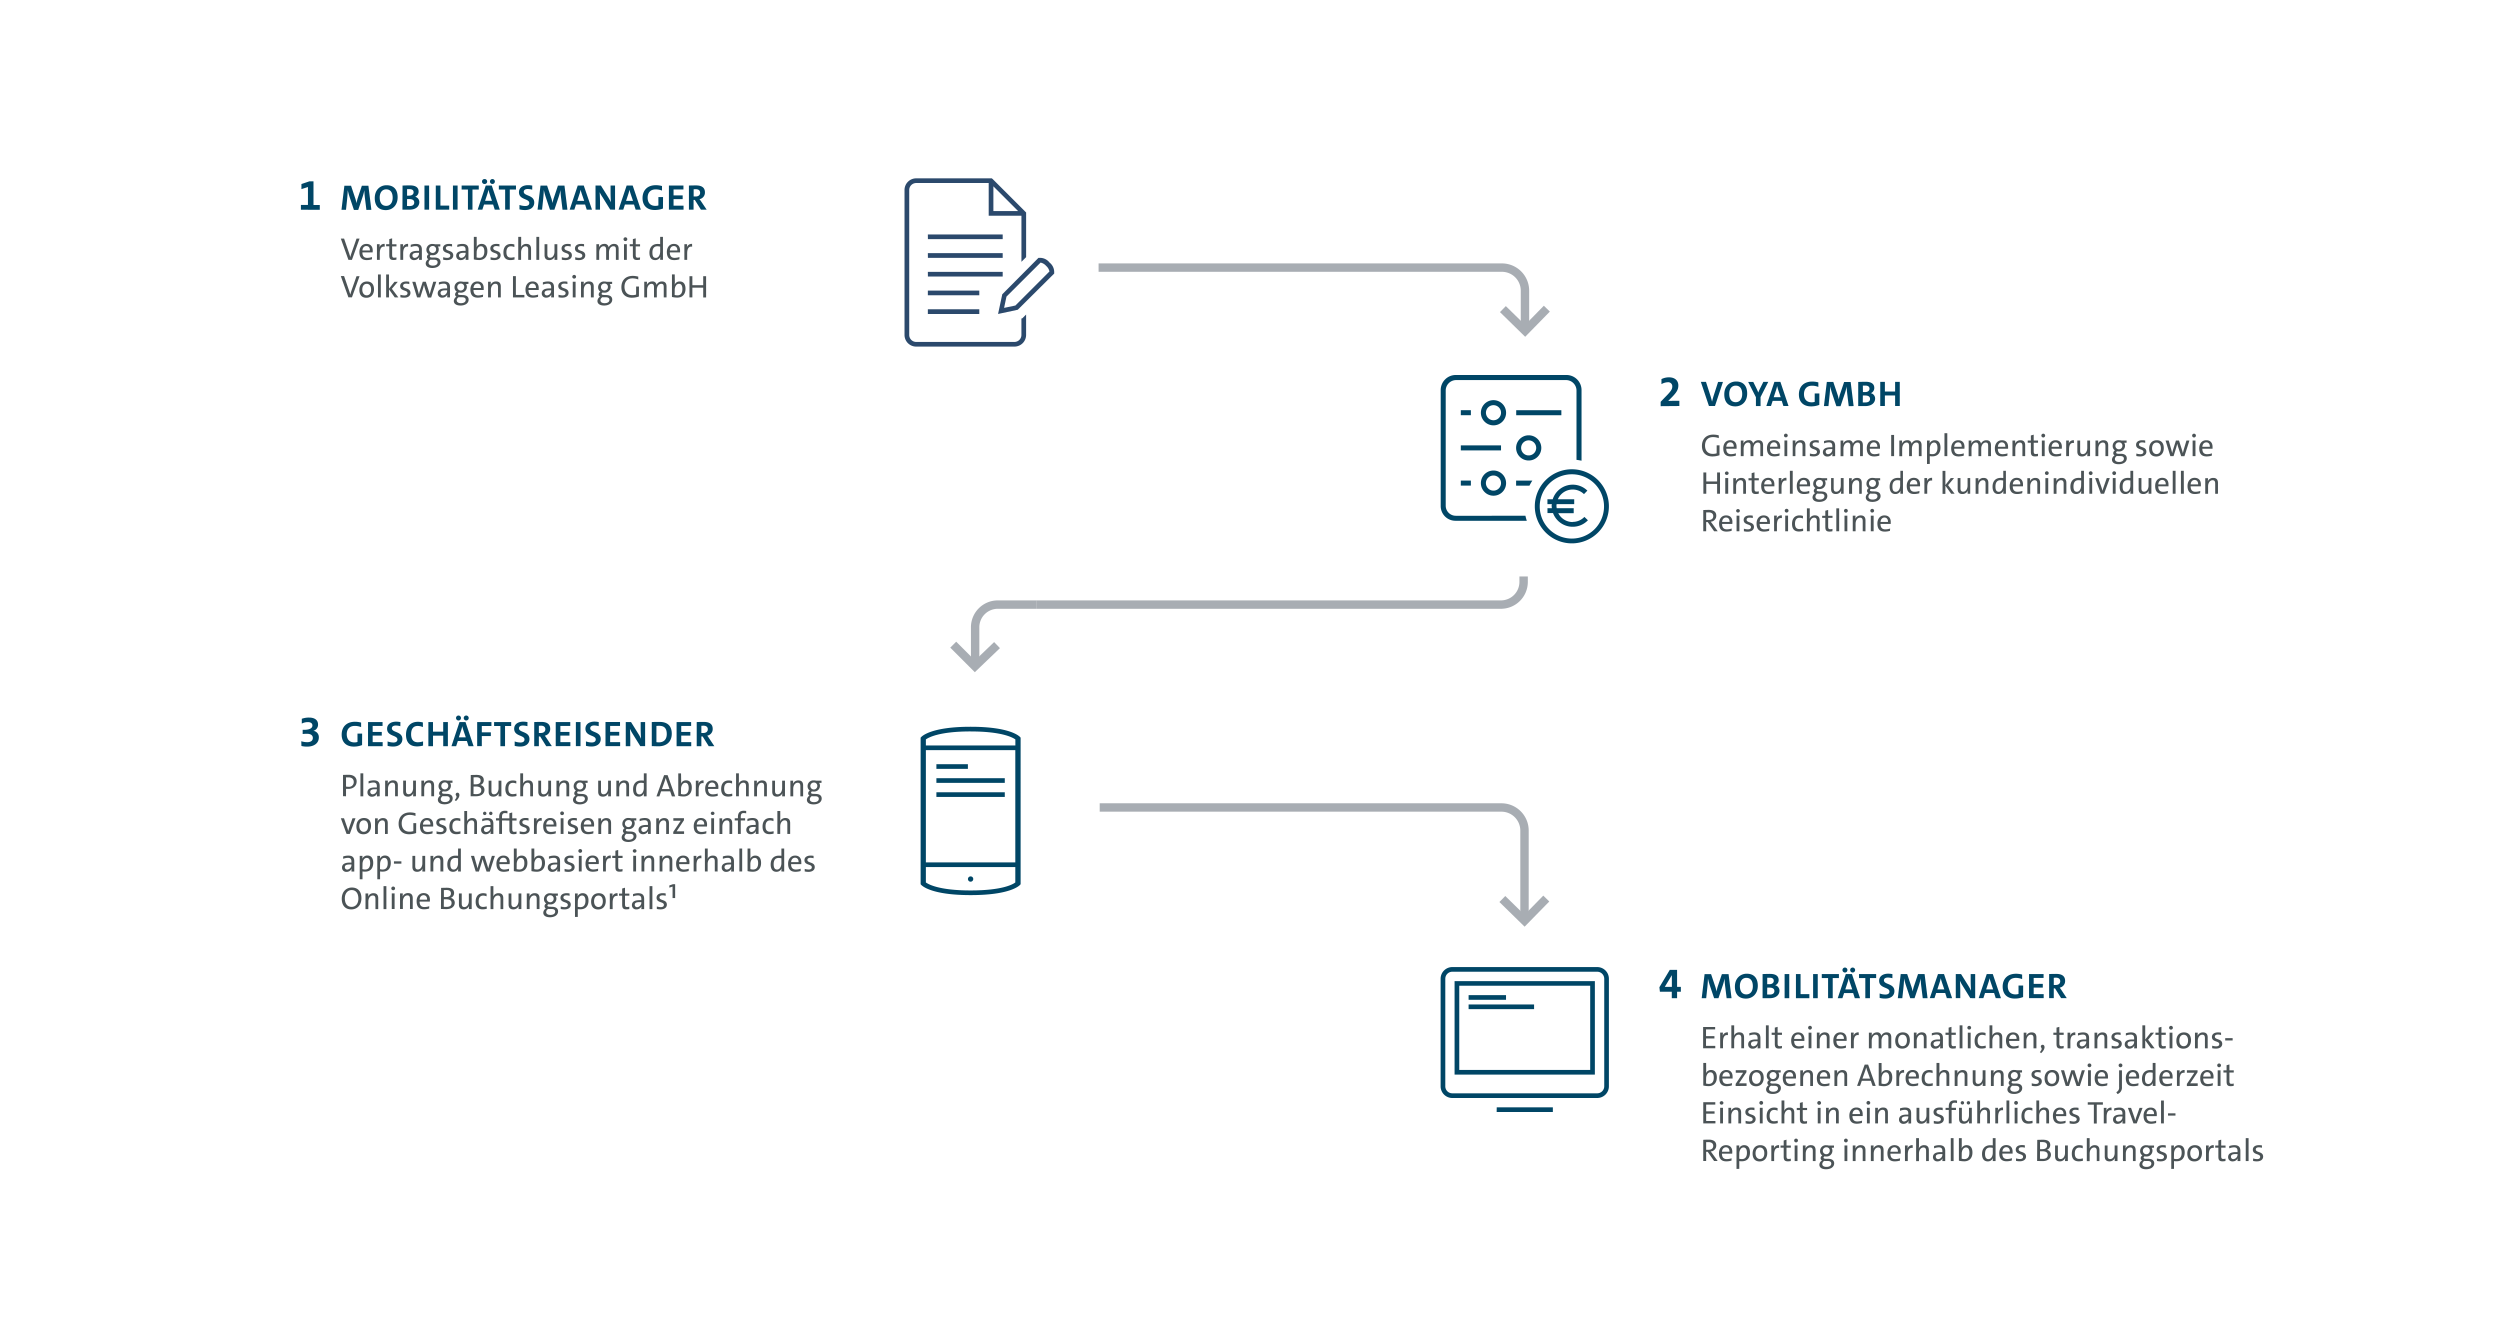 <svg id="Ebene_1" data-name="Ebene 1" xmlns="http://www.w3.org/2000/svg" xmlns:xlink="http://www.w3.org/1999/xlink" viewBox="0 0 1190.55 637.97"><defs><style>.cls-1,.cls-2{fill:none;}.cls-2{stroke:#a8adb3;stroke-miterlimit:10;stroke-width:4px;}.cls-3{clip-path:url(#clip-path);}.cls-4{fill:#004666;}.cls-5{fill:#4b5356;}.cls-6{fill:#2b496c;}</style><clipPath id="clip-path"><rect class="cls-1" width="1190.55" height="637.97"/></clipPath></defs><polyline class="cls-2" points="736.64 146.99 726.29 157.56 715.71 147.2"/><g class="cls-3"><path class="cls-2" d="M523.17,127.44H715.22a11,11,0,0,1,11,11v18.36"/></g><polyline class="cls-2" points="736.37 427.91 726.02 438.48 715.44 428.13"/><g class="cls-3"><path class="cls-2" d="M523.7,384.54H715a11,11,0,0,1,11,10.95h0V438"/></g><polyline class="cls-2" points="453.95 307 464.26 317.32 474.81 307.21"/><g class="cls-3"><path class="cls-2" d="M493.45,287.92H475.29a10.8,10.8,0,0,0-10.91,10.69v17.93"/><path class="cls-2" d="M493.45,287.92H714.67a10.81,10.81,0,0,0,10.91-10.7v-2.68"/></g><g class="cls-3"><path class="cls-4" d="M711.23,224.07a6,6,0,1,0,6,6h0a6,6,0,0,0-6-6m0,9.58a3.6,3.6,0,1,1,3.59-3.6,3.59,3.59,0,0,1-3.59,3.6"/></g><rect class="cls-4" x="695.67" y="228.86" width="4.79" height="2.39"/><rect class="cls-4" x="695.67" y="212.1" width="19.15" height="2.39"/><rect class="cls-4" x="695.67" y="195.34" width="4.79" height="2.39"/><g class="cls-3"><path class="cls-4" d="M711.23,190.56a6,6,0,1,0,6,6,6,6,0,0,0-6-6Zm0,9.57a3.59,3.59,0,1,1,3.59-3.59h0a3.59,3.59,0,0,1-3.59,3.59"/></g><rect class="cls-4" x="722.05" y="195.35" width="21.5" height="2.39"/><g class="cls-3"><path class="cls-4" d="M722,213.3a6,6,0,1,0,6-6,6,6,0,0,0-6,6m9.57,0a3.59,3.59,0,1,1-3.59-3.59h0a3.58,3.58,0,0,1,3.59,3.59"/><path class="cls-4" d="M748.56,223.48a17.64,17.64,0,1,0,17.63,17.64,17.64,17.64,0,0,0-17.63-17.64m0,33a15.31,15.31,0,1,1,15.31-15.31,15.31,15.31,0,0,1-15.31,15.31"/><path class="cls-4" d="M722,231.27h6.37a21.86,21.86,0,0,1,1.37-2.4H722Z"/><path class="cls-4" d="M707.63,245.62H693.27a4.8,4.8,0,0,1-4.79-4.79V186a5,5,0,0,1,5-5h52.28a5,5,0,0,1,5,5h0v33a21.45,21.45,0,0,1,2.4.4V185.77a7.19,7.19,0,0,0-7.19-7.19H693.27a7.18,7.18,0,0,0-7.18,7.19v38.95h0V241a7,7,0,0,0,7,7h34a21.61,21.61,0,0,1-.65-2.39Z"/><path class="cls-4" d="M748.92,248.61a7.7,7.7,0,0,1-6.84-4.22l7.35,0V242l-8.09,0a7.74,7.74,0,0,1-.12-1.17c0-.26.06-.51.08-.76h8.37v-2.32h-7.79a7.7,7.7,0,0,1,12.44-2.44l1.62-1.66a10,10,0,0,0-16.5,4.1h-2.52v2.32H739c0,.26-.08.5-.08.76a11.5,11.5,0,0,0,.12,1.18l-2.1,0v2.32l2.64,0a10,10,0,0,0,12.85,5.91,10.12,10.12,0,0,0,3.77-2.48l-1.68-1.6a7.67,7.67,0,0,1-5.58,2.38"/><path class="cls-4" d="M463.47,418.48a1.26,1.26,0,1,1-1.4-1.11h.14a1.19,1.19,0,0,1,1.26,1.11m-1.26,5.57c-15.15,0-20.19-3-21.29-3.81v-7.33h42.59v7.33c-1.08.84-6,3.81-21.27,3.81Zm-21.29-66.81h42.59v53.44H440.92Zm21.32-8.91c15.16,0,20.19,3,21.3,3.81V355H440.92v-2.87c1.18-.85,6.21-3.81,21.32-3.81ZM485.79,351c-.42-.44-4.78-4.9-23.55-4.9s-23.12,4.46-23.55,4.9l-.27.29v69.79l.25.29c.45.45,4.76,4.9,23.57,4.9s23.13-4.45,23.55-4.9l.25-.29V351.29Zm-39.86,26.28H478.5v2.23H445.93Zm0-6.68H478.5v2.23H445.93Zm0-6.68h15v2.22h-15Z"/><path class="cls-5" d="M321.52,427.68v-6.62h-1l-1.77.61v1.05l1.54-.52v5.48ZM317,425.47a8,8,0,0,0-1.42-.12c-1.95,0-2.91.95-2.91,2.15,0,2.6,3.49,1.76,3.49,3.43,0,.66-.48,1.06-1.5,1.06a6.65,6.65,0,0,1-1.87-.31v1.19a7.66,7.66,0,0,0,1.78.2c2,0,3-1,3-2.26,0-2.61-3.51-1.8-3.51-3.43,0-.61.49-1,1.45-1a5.68,5.68,0,0,1,1.51.21ZM310.68,422h-1.35v10.94h1.35Zm-5.26,7.73a2.17,2.17,0,0,1-2,2.29,1.11,1.11,0,0,1-1.15-1.17c0-.76.55-1.25,2.27-1.25h.89Zm1.34,3.21v-4.88c0-1.63-.68-2.7-2.86-2.7a7.93,7.93,0,0,0-2.43.42v1.1a6.51,6.51,0,0,1,2.28-.48c1.26,0,1.67.64,1.67,1.78v.49h-.83c-2.38,0-3.66.79-3.66,2.35a2,2,0,0,0,2.13,2.06,2.6,2.6,0,0,0,2.48-1.56h0a7.58,7.58,0,0,0-.11,1.42Zm-7.06-1.15a4.45,4.45,0,0,1-1.06.14c-.78,0-1-.33-1-1.46v-3.93h2.07v-1h-2.07v-2.79l-1.35.38v2.41h-1.5v1h1.5v4.26c0,1.64.48,2.26,2,2.26a7.2,7.2,0,0,0,1.38-.15Zm-5.62-6.43a2.36,2.36,0,0,0-2.54,1.9h0a9.92,9.92,0,0,0,.17-1.77h-1.31v7.45h1.35v-3c0-2.39.77-3.53,2.36-3.26Zm-7,3.85c0,1.89-.91,2.73-2.1,2.73s-2.08-1-2.08-2.71.84-2.75,2.11-2.75,2.07,1,2.07,2.73m1.4-.1c0-2.56-1.32-3.75-3.35-3.75-2.37,0-3.63,1.73-3.63,4,0,2.55,1.34,3.75,3.36,3.75,2.36,0,3.62-1.74,3.62-4m-13.32.24c0-1.31.69-2.89,2-2.89,1.12,0,1.65.92,1.65,2.53,0,2.14-1,3-2.37,3a4.39,4.39,0,0,1-1.32-.18Zm0,7.3v-3.71a6.45,6.45,0,0,0,1.26.09c2.41,0,3.84-1.51,3.84-4.16,0-2.29-1-3.51-2.73-3.51A2.59,2.59,0,0,0,275,427l0,0a8.47,8.47,0,0,0,.12-1.51h-1.3v11.16Zm-3.92-11.17a8,8,0,0,0-1.42-.12c-1.95,0-2.91.95-2.91,2.15,0,2.6,3.49,1.76,3.49,3.43,0,.66-.48,1.06-1.5,1.06a6.65,6.65,0,0,1-1.87-.31v1.19a7.66,7.66,0,0,0,1.78.2c2,0,3-1,3-2.26,0-2.61-3.51-1.8-3.51-3.43,0-.61.48-1,1.44-1a5.68,5.68,0,0,1,1.51.21ZM263.67,428a1.66,1.66,0,1,1-1.65-1.65,1.55,1.55,0,0,1,1.65,1.65m-2.2,4.89,1.24,0c1.23,0,1.68.51,1.68,1.23,0,.91-.76,1.58-2.29,1.58-1.22,0-2-.49-2-1.4a1.84,1.84,0,0,1,1-1.47A2.42,2.42,0,0,0,261.47,432.89Zm4.21-6.36v-1h-2.47a4.25,4.25,0,0,0-1.1-.13,2.73,2.73,0,0,0-3.06,2.77,2.35,2.35,0,0,0,1.1,2.07,1.54,1.54,0,0,0-.83,1.29,1.19,1.19,0,0,0,.66,1.1,2.46,2.46,0,0,0-1.26,2c0,1.4,1.22,2.19,3.18,2.19,2.37,0,3.87-1.18,3.87-2.79,0-1.33-.9-2.12-2.7-2.18l-1.2-.05c-.88,0-1.17-.24-1.17-.56a.81.81,0,0,1,.42-.61,5.13,5.13,0,0,0,.81.06,2.74,2.74,0,0,0,3.05-2.79,2.29,2.29,0,0,0-.41-1.32Zm-8.76,6.4v-5.17c0-1.41-.58-2.41-2.25-2.41a2.73,2.73,0,0,0-2.62,1.7h0a9.15,9.15,0,0,0,.12-1.57h-1.31v7.45h1.35v-3.56c0-1.67.9-2.92,2.12-2.92,1,0,1.27.63,1.27,1.7v4.78Zm-8.64,0v-7.45h-1.35v3.57c0,1.65-.88,2.91-2.11,2.91-1,0-1.28-.63-1.28-1.68v-4.8h-1.33v5.21c0,1.32.52,2.38,2.23,2.38a2.74,2.74,0,0,0,2.63-1.71h0a9.23,9.23,0,0,0-.12,1.57Zm-8.61,0v-5.2c0-1.32-.54-2.38-2.25-2.38a2.7,2.7,0,0,0-2.59,1.67h0a7,7,0,0,0,.13-1.48V422h-1.35v10.94h1.35v-3.57c0-1.65.89-2.91,2.12-2.91,1,0,1.27.63,1.27,1.68v4.8Zm-7.89-1.3a6.63,6.63,0,0,1-1.72.26c-1.67,0-2.12-1.16-2.12-2.61,0-1.73.74-2.78,2.13-2.78a4.08,4.08,0,0,1,1.65.36v-1.24a5.76,5.76,0,0,0-1.6-.26c-2.25,0-3.6,1.47-3.6,4.07,0,2.77,1.48,3.62,3.3,3.62a7.29,7.29,0,0,0,2-.28Zm-7.15,1.3v-7.45h-1.35v3.57c0,1.65-.89,2.91-2.12,2.91-1,0-1.27-.63-1.27-1.68v-4.8h-1.34v5.21c0,1.32.53,2.38,2.24,2.38a2.73,2.73,0,0,0,2.62-1.71h0a9.23,9.23,0,0,0-.12,1.57Zm-13.26-4.68h1c1.92,0,2.68.64,2.68,1.79s-.72,1.84-2.4,1.84a11.55,11.55,0,0,1-1.3-.07Zm0-4.36c.39,0,.87-.05,1.24-.05,1.65,0,2.13.72,2.13,1.63,0,1.11-.78,1.74-2.34,1.74-.48,0-.75,0-1,0Zm-1.38,9c1,0,1.86.05,2.58.05,3,0,4-1.71,4-3a2.29,2.29,0,0,0-2-2.34v0a2.4,2.4,0,0,0,1.68-2.32c0-1.54-1.06-2.51-3.43-2.51-1.35,0-2.76.06-2.76.06Zm-10.16-4.46c.09-1.38.9-2.11,1.88-2.11s1.74.71,1.68,2.11Zm4.58,3.13a7.55,7.55,0,0,1-2.3.39c-1.56,0-2.28-.87-2.29-2.58h4.87s.05-.49.05-.93c0-1.74-.89-3.13-3-3.13s-3.34,1.68-3.34,3.85c0,2.67,1.23,3.87,3.52,3.87a9.2,9.2,0,0,0,2.45-.37Zm-7.85,1.33v-5.17c0-1.41-.58-2.41-2.25-2.41a2.73,2.73,0,0,0-2.62,1.7h0a9.15,9.15,0,0,0,.12-1.57h-1.31v7.45h1.35v-3.56c0-1.67.9-2.92,2.12-2.92,1,0,1.27.63,1.27,1.7v4.78Zm-8.64-7.45h-1.35v7.45h1.35Zm.23-2.35a.9.9,0,0,0-1.8,0,.87.87,0,0,0,.9.86.89.89,0,0,0,.9-.86M184,422h-1.35v10.94H184Zm-3.88,10.94v-5.17c0-1.41-.59-2.41-2.25-2.41a2.75,2.75,0,0,0-2.63,1.7h0a9.15,9.15,0,0,0,.12-1.57h-1.3v7.45h1.35v-3.56c0-1.67.9-2.92,2.11-2.92,1,0,1.28.63,1.28,1.7v4.78Zm-9.45-5c0,2.55-1.41,3.93-3.23,3.93-2.14,0-3.22-1.63-3.22-4.06s1.41-3.94,3.22-3.94c2.15,0,3.23,1.64,3.23,4.07m1.45-.21c0-3.11-1.6-5.07-4.54-5.07-2.61,0-4.82,1.89-4.82,5.36,0,3.1,1.61,5.06,4.55,5.06,2.61,0,4.81-1.88,4.81-5.35"/><path class="cls-5" d="M387.43,407.57a7.91,7.91,0,0,0-1.42-.12c-1.95,0-2.91.95-2.91,2.15,0,2.6,3.5,1.76,3.5,3.43,0,.66-.48,1.06-1.51,1.06a6.65,6.65,0,0,1-1.87-.31V415a7.66,7.66,0,0,0,1.78.2c2,0,3-1,3-2.26,0-2.61-3.51-1.8-3.51-3.43,0-.61.48-1,1.44-1a5.62,5.62,0,0,1,1.51.21Zm-10.69,3c.09-1.38.9-2.11,1.87-2.11s1.75.71,1.69,2.11Zm4.57,3.13a7.44,7.44,0,0,1-2.29.39c-1.56,0-2.28-.87-2.3-2.58h4.88s0-.49,0-.93c0-1.74-.88-3.13-2.95-3.13s-3.34,1.68-3.34,3.85c0,2.67,1.22,3.87,3.52,3.87a9.06,9.06,0,0,0,2.44-.37Zm-9.19-2.6c0,1.55-.78,3-2.06,3-1.12,0-1.63-.91-1.63-2.52,0-2.15.94-3,2.36-3a6.26,6.26,0,0,1,1.33.16Zm1.33,3.93V404.09h-1.33v3.46a9.18,9.18,0,0,0-1.24-.07c-2.42,0-3.87,1.6-3.87,4.18,0,2.18.89,3.51,2.74,3.51a2.61,2.61,0,0,0,2.49-1.66h0a8.62,8.62,0,0,0-.12,1.51Zm-16.11-3.61c0-1.29.69-2.87,2.05-2.87,1.12,0,1.65.92,1.65,2.53,0,2.14-1,3-2.38,3a4.57,4.57,0,0,1-1.32-.2Zm0-7.33H356v10.75a11.64,11.64,0,0,0,2.56.3c2.4,0,3.88-1.57,3.88-4.18,0-2.29-1-3.51-2.74-3.51a2.54,2.54,0,0,0-2.46,1.66l0,0a6.77,6.77,0,0,0,.13-1.39Zm-3.9,0H352.1V415h1.34Zm-5.26,7.73a2.17,2.17,0,0,1-2,2.29,1.11,1.11,0,0,1-1.14-1.17c0-.76.54-1.25,2.27-1.25h.88Zm1.35,3.21v-4.88c0-1.63-.69-2.7-2.86-2.7a7.83,7.83,0,0,0-2.43.42V409a6.42,6.42,0,0,1,2.28-.48c1.26,0,1.66.64,1.66,1.78v.49h-.82c-2.39,0-3.66.79-3.66,2.35a2,2,0,0,0,2.12,2.06,2.6,2.6,0,0,0,2.48-1.56h0a8.61,8.61,0,0,0-.1,1.42Zm-7.79,0v-5.2c0-1.32-.53-2.38-2.24-2.38a2.7,2.7,0,0,0-2.6,1.67h0a7,7,0,0,0,.13-1.48v-3.54h-1.34V415H337v-3.57c0-1.65.89-2.91,2.12-2.91,1,0,1.28.63,1.28,1.68V415ZM334,407.45a2.34,2.34,0,0,0-2.53,1.9h0a9.83,9.83,0,0,0,.16-1.77h-1.3V415h1.35v-3c0-2.39.76-3.53,2.35-3.26Zm-10.59,3.12c.09-1.38.9-2.11,1.88-2.11s1.74.71,1.68,2.11ZM328,413.7a7.49,7.49,0,0,1-2.29.39c-1.57,0-2.29-.87-2.3-2.58h4.87s.05-.49.05-.93c0-1.74-.88-3.13-3-3.13s-3.35,1.68-3.35,3.85c0,2.67,1.23,3.87,3.53,3.87a9.18,9.18,0,0,0,2.44-.37ZM320.17,415v-5.17c0-1.41-.58-2.41-2.24-2.41a2.74,2.74,0,0,0-2.63,1.7h0a9.15,9.15,0,0,0,.12-1.57h-1.3V415h1.34v-3.56c0-1.67.9-2.92,2.12-2.92,1,0,1.28.63,1.28,1.7V415Zm-8.62,0v-5.17c0-1.41-.58-2.41-2.25-2.41a2.76,2.76,0,0,0-2.63,1.7h0a9.15,9.15,0,0,0,.12-1.57h-1.3V415h1.35v-3.56c0-1.67.9-2.92,2.12-2.92,1,0,1.27.63,1.27,1.7V415Zm-8.64-7.45h-1.35V415h1.35Zm.22-2.35a.9.9,0,0,0-1.79,0,.87.87,0,0,0,.9.86.88.88,0,0,0,.89-.86m-6.66,8.65a4.45,4.45,0,0,1-1.06.14c-.78,0-1-.33-1-1.46v-3.93h2.07v-1.05H294.4v-2.79l-1.34.38v2.41h-1.5v1.05h1.5v4.26c0,1.64.48,2.26,2,2.26a7.2,7.2,0,0,0,1.38-.15Zm-5.62-6.43a2.34,2.34,0,0,0-2.53,1.9h0a9.83,9.83,0,0,0,.16-1.77h-1.3V415h1.35v-3c0-2.39.76-3.53,2.35-3.26Zm-10.59,3.12c.09-1.38.9-2.11,1.88-2.11s1.74.71,1.68,2.11Zm4.58,3.13a7.55,7.55,0,0,1-2.3.39c-1.56,0-2.28-.87-2.29-2.58h4.87s.05-.49.05-.93c0-1.74-.89-3.13-3-3.13s-3.34,1.68-3.34,3.85c0,2.67,1.23,3.87,3.52,3.87a9.2,9.2,0,0,0,2.45-.37ZM277,407.58h-1.35V415H277Zm.22-2.35a.9.9,0,0,0-1.8,0,.9.9,0,0,0,1.8,0m-4.14,2.34a8,8,0,0,0-1.42-.12c-1.95,0-2.91.95-2.91,2.15,0,2.6,3.49,1.76,3.49,3.43,0,.66-.48,1.06-1.5,1.06a6.65,6.65,0,0,1-1.87-.31V415a7.66,7.66,0,0,0,1.78.2c2,0,3-1,3-2.26,0-2.61-3.51-1.8-3.51-3.43,0-.61.48-1,1.44-1a5.68,5.68,0,0,1,1.51.21Zm-7.72,4.25a2.17,2.17,0,0,1-2,2.29,1.11,1.11,0,0,1-1.14-1.17c0-.76.54-1.25,2.26-1.25h.89Zm1.35,3.21v-4.88c0-1.63-.69-2.7-2.87-2.7a7.93,7.93,0,0,0-2.43.42V409a6.51,6.51,0,0,1,2.28-.48c1.26,0,1.67.64,1.67,1.78v.49h-.83c-2.38,0-3.66.79-3.66,2.35a2,2,0,0,0,2.13,2.06,2.6,2.6,0,0,0,2.48-1.56h0a7.58,7.58,0,0,0-.11,1.42Zm-12.27-3.61c0-1.29.69-2.87,2-2.87,1.12,0,1.65.92,1.65,2.53,0,2.14-1,3-2.37,3a4.48,4.48,0,0,1-1.32-.2Zm0-7.33h-1.35v10.75a11.64,11.64,0,0,0,2.56.3c2.4,0,3.89-1.57,3.89-4.18,0-2.29-1-3.51-2.75-3.51a2.55,2.55,0,0,0-2.46,1.66l0,0a6.75,6.75,0,0,0,.14-1.39Zm-8.37,7.33c0-1.29.69-2.87,2-2.87,1.12,0,1.65.92,1.65,2.53,0,2.14-1,3-2.37,3a4.48,4.48,0,0,1-1.32-.2Zm0-7.33H244.7v10.75a11.64,11.64,0,0,0,2.56.3c2.4,0,3.89-1.57,3.89-4.18,0-2.29-1-3.51-2.75-3.51a2.55,2.55,0,0,0-2.46,1.66l0,0a6.75,6.75,0,0,0,.14-1.39Zm-8.24,6.48c.09-1.38.9-2.11,1.88-2.11s1.74.71,1.68,2.11Zm4.58,3.13a7.55,7.55,0,0,1-2.3.39c-1.56,0-2.28-.87-2.29-2.58h4.87s.05-.49.05-.93c0-1.74-.89-3.13-3-3.13s-3.34,1.68-3.34,3.85c0,2.67,1.23,3.87,3.52,3.87a9.2,9.2,0,0,0,2.45-.37Zm-6.74-6.12h-1.42L233,411.69c-.19.75-.36,1.3-.49,1.92h0c-.12-.54-.25-1-.54-1.93l-1.3-4.1H229.2l-1.29,4.1c-.18.61-.36,1.3-.49,1.91h0c-.12-.54-.31-1.22-.49-1.9l-1.17-4.11h-1.5l2.28,7.45h1.53l1.24-4c.18-.63.36-1.29.51-1.92h0c.12.5.27,1,.42,1.53l1.47,4.42h1.54Zm-17.53,3.52c0,1.55-.78,3-2.06,3-1.12,0-1.63-.91-1.63-2.52,0-2.15.94-3,2.35-3a6.36,6.36,0,0,1,1.34.16Zm1.33,3.93V404.09h-1.33v3.46a9.41,9.41,0,0,0-1.25-.07c-2.41,0-3.87,1.6-3.87,4.18,0,2.18.9,3.51,2.75,3.51a2.62,2.62,0,0,0,2.49-1.66h0a8.62,8.62,0,0,0-.12,1.51Zm-8.35,0v-5.17c0-1.41-.59-2.41-2.25-2.41a2.75,2.75,0,0,0-2.63,1.7h0a9.15,9.15,0,0,0,.12-1.57H205V415h1.35v-3.56c0-1.67.9-2.92,2.11-2.92,1,0,1.28.63,1.28,1.7V415Zm-8.64,0v-7.45h-1.35v3.57c0,1.65-.89,2.91-2.12,2.91-1,0-1.27-.63-1.27-1.68v-4.8h-1.34v5.21c0,1.32.53,2.38,2.24,2.38a2.73,2.73,0,0,0,2.62-1.71h0a9.23,9.23,0,0,0-.12,1.57Zm-11.33-4.85h-3.54v1.1h3.54ZM181,411.44c0-1.31.69-2.89,2-2.89,1.12,0,1.65.92,1.65,2.53,0,2.14-1,3-2.37,3a4.39,4.39,0,0,1-1.32-.18Zm0,7.3V415a6.45,6.45,0,0,0,1.26.09c2.41,0,3.84-1.51,3.84-4.16,0-2.29-1-3.51-2.73-3.51a2.59,2.59,0,0,0-2.51,1.66l0,0a8.47,8.47,0,0,0,.12-1.51h-1.3v11.16Zm-8.37-7.3c0-1.31.69-2.89,2-2.89,1.12,0,1.65.92,1.65,2.53,0,2.14-1,3-2.37,3a4.39,4.39,0,0,1-1.32-.18Zm0,7.3V415a6.45,6.45,0,0,0,1.26.09c2.41,0,3.84-1.51,3.84-4.16,0-2.29-1-3.51-2.73-3.51a2.59,2.59,0,0,0-2.51,1.66l0,0a8.47,8.47,0,0,0,.12-1.51h-1.3v11.16Zm-5.27-6.92a2.17,2.17,0,0,1-2,2.29,1.11,1.11,0,0,1-1.14-1.17c0-.76.54-1.25,2.27-1.25h.88Zm1.35,3.21v-4.88c0-1.63-.69-2.7-2.86-2.7a7.93,7.93,0,0,0-2.43.42V409a6.51,6.51,0,0,1,2.28-.48c1.26,0,1.66.64,1.66,1.78v.49h-.82c-2.39,0-3.66.79-3.66,2.35a2,2,0,0,0,2.13,2.06,2.59,2.59,0,0,0,2.47-1.56h0a8.61,8.61,0,0,0-.1,1.42Z"/><path class="cls-5" d="M376.29,397.13v-5.2c0-1.32-.54-2.38-2.25-2.38a2.71,2.71,0,0,0-2.6,1.67h0a6.36,6.36,0,0,0,.14-1.48v-3.54H370.2v10.94h1.35v-3.57c0-1.65.88-2.91,2.12-2.91,1,0,1.27.63,1.27,1.68v4.8Zm-7.89-1.3a6.71,6.71,0,0,1-1.73.26c-1.66,0-2.11-1.16-2.11-2.61,0-1.73.73-2.78,2.13-2.78a4.12,4.12,0,0,1,1.65.36v-1.24a5.83,5.83,0,0,0-1.61-.26c-2.25,0-3.59,1.47-3.59,4.07,0,2.77,1.48,3.62,3.29,3.62a7.37,7.37,0,0,0,2-.28Zm-8.52-1.91a2.17,2.17,0,0,1-2,2.29,1.11,1.11,0,0,1-1.14-1.17c0-.75.54-1.25,2.27-1.25h.88Zm1.35,3.21v-4.88c0-1.63-.69-2.7-2.86-2.7a7.83,7.83,0,0,0-2.43.42v1.11a6.22,6.22,0,0,1,2.28-.49c1.26,0,1.66.64,1.66,1.78v.49h-.82c-2.39,0-3.66.79-3.66,2.35a2,2,0,0,0,2.12,2.06,2.6,2.6,0,0,0,2.48-1.56h0a8.61,8.61,0,0,0-.1,1.42Zm-6.39-7.45h-2.07v-.63c0-1.35.37-1.86,1.42-1.86a5.08,5.08,0,0,1,1.16.15V386.2a7.06,7.06,0,0,0-1.14-.1c-1.8,0-2.79.87-2.79,3v.58h-1.53v1.05h1.53v6.4h1.35v-6.4h2.07Zm-6.15,7.45V392c0-1.41-.58-2.41-2.25-2.41a2.75,2.75,0,0,0-2.63,1.7h0a9.15,9.15,0,0,0,.12-1.57h-1.3v7.45H344v-3.56c0-1.67.9-2.92,2.12-2.92,1,0,1.27.63,1.27,1.7v4.78Zm-8.64-7.45H338.7v7.45h1.35Zm.22-2.35a.9.9,0,0,0-1.79,0,.9.9,0,0,0,1.79,0m-8.46,5.34c.09-1.38.9-2.11,1.88-2.11s1.74.71,1.68,2.11Zm4.58,3.13a7.49,7.49,0,0,1-2.29.39c-1.57,0-2.29-.87-2.3-2.58h4.87s.05-.49.05-.93c0-1.74-.88-3.13-3-3.13s-3.35,1.68-3.35,3.85c0,2.67,1.23,3.87,3.53,3.87a9.18,9.18,0,0,0,2.44-.37Zm-10.62,1.33v-1.24H324.2l-2,0,3.52-5.29v-.95h-5.06v1.2h1.53c.81,0,1.54,0,2,0l-3.57,5.33v.95Zm-7.2,0V392c0-1.41-.58-2.41-2.25-2.41a2.76,2.76,0,0,0-2.63,1.7h0a9.15,9.15,0,0,0,.12-1.57h-1.3v7.45h1.35v-3.56c0-1.67.9-2.92,2.12-2.92,1,0,1.27.63,1.27,1.7v4.78Zm-10-3.21a2.17,2.17,0,0,1-2,2.29,1.11,1.11,0,0,1-1.15-1.17c0-.75.55-1.25,2.27-1.25h.89Zm1.34,3.21v-4.88c0-1.63-.68-2.7-2.86-2.7a7.93,7.93,0,0,0-2.43.42v1.11a6.31,6.31,0,0,1,2.28-.49c1.26,0,1.67.64,1.67,1.78v.49h-.83c-2.39,0-3.66.79-3.66,2.35a2,2,0,0,0,2.13,2.06,2.6,2.6,0,0,0,2.48-1.56h0a7.58,7.58,0,0,0-.11,1.42Zm-9-4.93a1.66,1.66,0,1,1-1.65-1.65A1.55,1.55,0,0,1,301,392.2m-2.21,4.89,1.25,0c1.23,0,1.68.51,1.68,1.23,0,.91-.77,1.58-2.3,1.58-1.21,0-2-.49-2-1.4a1.84,1.84,0,0,1,1-1.47A2.48,2.48,0,0,0,298.74,397.09Zm4.22-6.36v-1.05h-2.48a4.18,4.18,0,0,0-1.09-.13,2.73,2.73,0,0,0-3.06,2.77,2.34,2.34,0,0,0,1.09,2.07,1.55,1.55,0,0,0-.82,1.29,1.19,1.19,0,0,0,.66,1.1,2.46,2.46,0,0,0-1.26,2c0,1.4,1.21,2.19,3.18,2.19,2.37,0,3.86-1.18,3.86-2.79,0-1.33-.89-2.12-2.69-2.18l-1.2-.05c-.89,0-1.18-.24-1.18-.56a.8.8,0,0,1,.43-.61,5,5,0,0,0,.81.06,2.73,2.73,0,0,0,3-2.79,2.28,2.28,0,0,0-.4-1.32Zm-12,6.4V392c0-1.41-.59-2.41-2.25-2.41a2.75,2.75,0,0,0-2.63,1.7h0a9.15,9.15,0,0,0,.12-1.57h-1.3v7.45h1.35v-3.56c0-1.67.9-2.92,2.11-2.92,1,0,1.28.63,1.28,1.7v4.78Zm-13-4.46c.09-1.38.9-2.11,1.88-2.11s1.74.71,1.68,2.11Zm4.58,3.13a7.55,7.55,0,0,1-2.3.39c-1.56,0-2.28-.87-2.29-2.58h4.87s.05-.49.05-.93c0-1.74-.89-3.13-3-3.13s-3.34,1.68-3.34,3.85c0,2.67,1.23,3.87,3.52,3.87a9.2,9.2,0,0,0,2.45-.37Zm-7.88-6.13a8,8,0,0,0-1.42-.12c-2,0-2.91.95-2.91,2.15,0,2.6,3.49,1.76,3.49,3.43,0,.66-.48,1.06-1.5,1.06a6.65,6.65,0,0,1-1.87-.31v1.19a7.66,7.66,0,0,0,1.78.2c2,0,3-1,3-2.26,0-2.61-3.51-1.8-3.51-3.43,0-.61.48-1,1.44-1a5.68,5.68,0,0,1,1.51.21Zm-6.36,0h-1.35v7.45h1.35Zm.23-2.35a.9.9,0,0,0-1.8,0,.87.87,0,0,0,.9.86.88.88,0,0,0,.9-.86m-8.46,5.34c.09-1.38.9-2.11,1.87-2.11s1.74.71,1.68,2.11Zm4.57,3.13a7.49,7.49,0,0,1-2.29.39c-1.56,0-2.28-.87-2.3-2.58h4.88s0-.49,0-.93c0-1.74-.88-3.13-2.95-3.13s-3.35,1.68-3.35,3.85c0,2.67,1.23,3.87,3.53,3.87a9.18,9.18,0,0,0,2.44-.37Zm-6.73-6.25a2.36,2.36,0,0,0-2.54,1.9h0a9.92,9.92,0,0,0,.17-1.77h-1.31v7.45h1.35v-3c0-2.39.77-3.53,2.36-3.26Zm-6.27.12a8.11,8.11,0,0,0-1.43-.12c-1.95,0-2.91.95-2.91,2.15,0,2.6,3.5,1.76,3.5,3.43,0,.66-.48,1.06-1.5,1.06a6.78,6.78,0,0,1-1.88-.31v1.19a7.76,7.76,0,0,0,1.79.2c2,0,3-1,3-2.26,0-2.61-3.51-1.8-3.51-3.43,0-.61.48-1,1.44-1a5.75,5.75,0,0,1,1.52.21ZM246,396a4.45,4.45,0,0,1-1.06.14c-.78,0-1-.33-1-1.46v-3.93H246v-1.05h-2.07v-2.79l-1.35.38v2.41h-1.5v1.05h1.5V395c0,1.64.48,2.26,2,2.26a7.2,7.2,0,0,0,1.38-.15Zm-4.86-6.3h-2.07v-.63c0-1.35.38-1.86,1.43-1.86a4.94,4.94,0,0,1,1.15.15V386.2a7.06,7.06,0,0,0-1.14-.1c-1.8,0-2.79.87-2.79,3v.58h-1.53v1.05h1.53v6.4h1.35v-6.4h2.07Zm-9.49-2.35a.81.81,0,1,0-1.62,0,.81.81,0,0,0,1.62,0m2.88,0a.81.81,0,1,0-1.62,0,.81.81,0,0,0,1.62,0m-.93,6.59a2.17,2.17,0,0,1-2,2.29,1.11,1.11,0,0,1-1.14-1.17c0-.75.54-1.25,2.26-1.25h.89Zm1.35,3.21v-4.88c0-1.63-.69-2.7-2.87-2.7a7.93,7.93,0,0,0-2.43.42v1.11a6.31,6.31,0,0,1,2.28-.49c1.26,0,1.67.64,1.67,1.78v.49h-.83c-2.38,0-3.66.79-3.66,2.35a2,2,0,0,0,2.13,2.06,2.6,2.6,0,0,0,2.48-1.56h0a7.58,7.58,0,0,0-.11,1.42Zm-7.79,0v-5.2c0-1.32-.54-2.38-2.25-2.38a2.7,2.7,0,0,0-2.59,1.67h0a7,7,0,0,0,.13-1.48v-3.54h-1.35v10.94h1.35v-3.57c0-1.65.89-2.91,2.12-2.91,1,0,1.27.63,1.27,1.68v4.8Zm-7.89-1.3a6.63,6.63,0,0,1-1.72.26c-1.67,0-2.12-1.16-2.12-2.61,0-1.73.74-2.78,2.13-2.78a4.08,4.08,0,0,1,1.65.36v-1.24a5.76,5.76,0,0,0-1.6-.26c-2.25,0-3.6,1.47-3.6,4.07,0,2.77,1.48,3.62,3.3,3.62a7.29,7.29,0,0,0,2-.28Zm-7.17-6.16a8,8,0,0,0-1.42-.12c-2,0-2.91.95-2.91,2.15,0,2.6,3.49,1.76,3.49,3.43,0,.66-.48,1.06-1.5,1.06a6.65,6.65,0,0,1-1.87-.31v1.19a7.66,7.66,0,0,0,1.78.2c2,0,3-1,3-2.26,0-2.61-3.51-1.8-3.51-3.43,0-.61.48-1,1.44-1a5.68,5.68,0,0,1,1.51.21Zm-10.69,3c.09-1.38.9-2.11,1.87-2.11s1.74.71,1.68,2.11ZM206,395.8a7.49,7.49,0,0,1-2.29.39c-1.56,0-2.28-.87-2.3-2.58h4.88s0-.49,0-.93c0-1.74-.88-3.13-2.95-3.13S200,391.23,200,393.4c0,2.67,1.23,3.87,3.53,3.87a9.18,9.18,0,0,0,2.44-.37Zm-7.8-3.82h-1.36v3.82a5.8,5.8,0,0,1-1.79.27c-2.35,0-3.75-1.47-3.75-4,0-2.1,1.11-4,3.84-4a7.67,7.67,0,0,1,2.72.52v-1.34a10.3,10.3,0,0,0-2.58-.36c-3.59,0-5.45,2.26-5.45,5.4s1.86,5,5,5a10.06,10.06,0,0,0,3.34-.58Zm-13.54,5.15V392c0-1.41-.59-2.41-2.25-2.41a2.75,2.75,0,0,0-2.63,1.7h0a9.15,9.15,0,0,0,.12-1.57h-1.3v7.45h1.35v-3.56c0-1.67.9-2.92,2.11-2.92,1,0,1.28.63,1.28,1.7v4.78Zm-9.36-3.73c0,1.89-.92,2.73-2.1,2.73s-2.09-1-2.09-2.71.84-2.75,2.12-2.75,2.07,1,2.07,2.73m1.39-.1c0-2.56-1.32-3.75-3.34-3.75-2.37,0-3.63,1.73-3.63,4,0,2.55,1.33,3.75,3.36,3.75,2.35,0,3.61-1.74,3.61-4m-7.39-3.62h-1.44l-1.61,4.59c-.16.53-.3,1-.42,1.48h0c-.12-.49-.25-.94-.43-1.51l-1.58-4.56h-1.5l2.72,7.45h1.54Z"/><path class="cls-5" d="M389.22,374.3a1.66,1.66,0,1,1-1.65-1.65,1.55,1.55,0,0,1,1.65,1.65M387,379.19l1.25,0c1.23,0,1.68.51,1.68,1.23,0,.91-.76,1.58-2.3,1.58-1.21,0-2-.49-2-1.4a1.83,1.83,0,0,1,1-1.47A2.48,2.48,0,0,0,387,379.19Zm4.22-6.36v-1.05h-2.47a4.25,4.25,0,0,0-1.1-.13,2.73,2.73,0,0,0-3.06,2.77,2.36,2.36,0,0,0,1.09,2.07,1.55,1.55,0,0,0-.82,1.29,1.19,1.19,0,0,0,.66,1.1,2.46,2.46,0,0,0-1.26,2c0,1.4,1.21,2.19,3.18,2.19,2.37,0,3.87-1.18,3.87-2.79,0-1.33-.9-2.12-2.7-2.18l-1.2-.05c-.89,0-1.17-.24-1.17-.56a.81.81,0,0,1,.42-.61,5,5,0,0,0,.81.06,2.73,2.73,0,0,0,3-2.79,2.28,2.28,0,0,0-.4-1.32Zm-8.76,6.4v-5.17c0-1.41-.59-2.41-2.25-2.41a2.75,2.75,0,0,0-2.63,1.7h0a9.15,9.15,0,0,0,.12-1.57h-1.3v7.45h1.35v-3.56c0-1.67.9-2.92,2.12-2.92,1,0,1.27.63,1.27,1.7v4.78Zm-8.64,0v-7.45h-1.35v3.57c0,1.65-.88,2.91-2.12,2.91-1,0-1.27-.63-1.27-1.68v-4.8h-1.33V377c0,1.32.52,2.38,2.23,2.38a2.74,2.74,0,0,0,2.63-1.71h0a9.23,9.23,0,0,0-.12,1.57Zm-8.61,0v-5.17c0-1.41-.59-2.41-2.25-2.41a2.75,2.75,0,0,0-2.63,1.7h0a9.15,9.15,0,0,0,.12-1.57h-1.3v7.45h1.35v-3.56c0-1.67.9-2.92,2.12-2.92,1,0,1.27.63,1.27,1.7v4.78Zm-8.63,0V374c0-1.32-.54-2.38-2.24-2.38a2.7,2.7,0,0,0-2.6,1.67h0a7,7,0,0,0,.13-1.48v-3.54h-1.34v10.94h1.34v-3.57c0-1.65.89-2.91,2.12-2.91,1,0,1.28.63,1.28,1.68v4.8Zm-7.89-1.3a6.63,6.63,0,0,1-1.72.26c-1.67,0-2.12-1.16-2.12-2.61,0-1.73.74-2.78,2.13-2.78a4.08,4.08,0,0,1,1.65.36v-1.24a5.76,5.76,0,0,0-1.6-.26c-2.25,0-3.6,1.47-3.6,4.07,0,2.77,1.48,3.62,3.3,3.62a7.29,7.29,0,0,0,2-.28Zm-11.49-3.16c.09-1.38.9-2.11,1.88-2.11s1.74.71,1.68,2.11Zm4.58,3.13a7.49,7.49,0,0,1-2.29.39c-1.57,0-2.29-.87-2.3-2.58h4.87s.05-.49.05-.93c0-1.74-.88-3.13-2.95-3.13s-3.35,1.68-3.35,3.85c0,2.67,1.23,3.87,3.53,3.87a9.18,9.18,0,0,0,2.44-.37Zm-6.74-6.25a2.34,2.34,0,0,0-2.53,1.9h0a9.83,9.83,0,0,0,.16-1.77h-1.3v7.45h1.35v-3c0-2.39.76-3.53,2.35-3.26Zm-10.72,4c0-1.29.69-2.87,2-2.87,1.13,0,1.65.92,1.65,2.53,0,2.14-1,3-2.37,3a4.48,4.48,0,0,1-1.32-.2Zm0-7.33H323V379a11.64,11.64,0,0,0,2.56.3c2.41,0,3.89-1.57,3.89-4.18,0-2.29-1-3.51-2.74-3.51a2.56,2.56,0,0,0-2.47,1.66l0,0a6.75,6.75,0,0,0,.14-1.39Zm-5.48,7.44h-3.62l1.38-3.9c.15-.48.3-1,.42-1.41h0c.14.45.27.93.44,1.42Zm2.7,3.5-3.61-10.12h-1.68l-3.63,10.12H314l.84-2.41h4.3l.83,2.41ZM306.6,375.3c0,1.55-.78,3-2.05,3s-1.64-.91-1.64-2.52c0-2.15.95-3,2.36-3a6.26,6.26,0,0,1,1.33.16Zm1.33,3.93V368.29H306.6v3.46a9.18,9.18,0,0,0-1.24-.07c-2.42,0-3.87,1.6-3.87,4.18,0,2.18.9,3.51,2.74,3.51a2.61,2.61,0,0,0,2.49-1.66h0a8.62,8.62,0,0,0-.12,1.51Zm-8.35,0v-5.17c0-1.41-.58-2.41-2.25-2.41a2.76,2.76,0,0,0-2.63,1.7h0a9.15,9.15,0,0,0,.12-1.57h-1.3v7.45h1.35v-3.56c0-1.67.9-2.92,2.12-2.92,1,0,1.27.63,1.27,1.7v4.78Zm-8.64,0v-7.45h-1.35v3.57c0,1.65-.88,2.91-2.11,2.91-1,0-1.28-.63-1.28-1.68v-4.8h-1.33V377c0,1.32.52,2.38,2.23,2.38a2.74,2.74,0,0,0,2.63-1.71h0a9.23,9.23,0,0,0-.12,1.57Zm-13.12-4.93a1.66,1.66,0,1,1-1.65-1.65,1.55,1.55,0,0,1,1.65,1.65m-2.21,4.89,1.25,0c1.23,0,1.68.51,1.68,1.23,0,.91-.77,1.58-2.3,1.58-1.21,0-2-.49-2-1.4a1.83,1.83,0,0,1,1-1.47A2.48,2.48,0,0,0,275.61,379.19Zm4.22-6.36v-1.05h-2.48a4.18,4.18,0,0,0-1.09-.13,2.73,2.73,0,0,0-3.06,2.77,2.34,2.34,0,0,0,1.09,2.07,1.55,1.55,0,0,0-.82,1.29,1.19,1.19,0,0,0,.66,1.1,2.46,2.46,0,0,0-1.26,2c0,1.4,1.21,2.19,3.18,2.19,2.37,0,3.87-1.18,3.87-2.79,0-1.33-.9-2.12-2.7-2.18l-1.2-.05c-.89,0-1.17-.24-1.17-.56a.81.81,0,0,1,.42-.61,5,5,0,0,0,.81.06,2.73,2.73,0,0,0,3-2.79,2.28,2.28,0,0,0-.4-1.32Zm-8.76,6.4v-5.17c0-1.41-.59-2.41-2.25-2.41a2.75,2.75,0,0,0-2.63,1.7h0a9.15,9.15,0,0,0,.12-1.57H265v7.45h1.35v-3.56c0-1.67.9-2.92,2.11-2.92,1,0,1.28.63,1.28,1.7v4.78Zm-8.64,0v-7.45h-1.35v3.57c0,1.65-.89,2.91-2.12,2.91-1,0-1.27-.63-1.27-1.68v-4.8h-1.34V377c0,1.32.53,2.38,2.24,2.38a2.73,2.73,0,0,0,2.62-1.71h0a9.23,9.23,0,0,0-.12,1.57Zm-8.61,0V374c0-1.32-.54-2.38-2.25-2.38a2.71,2.71,0,0,0-2.6,1.67h0a6.36,6.36,0,0,0,.14-1.48v-3.54h-1.35v10.94h1.35v-3.57c0-1.65.88-2.91,2.11-2.91,1,0,1.28.63,1.28,1.68v4.8Zm-7.89-1.3a6.71,6.71,0,0,1-1.73.26c-1.66,0-2.11-1.16-2.11-2.61,0-1.73.73-2.78,2.13-2.78a4.12,4.12,0,0,1,1.65.36v-1.24a5.83,5.83,0,0,0-1.61-.26c-2.25,0-3.6,1.47-3.6,4.07,0,2.77,1.49,3.62,3.3,3.62a7.37,7.37,0,0,0,2-.28Zm-7.16,1.3v-7.45h-1.35v3.57c0,1.65-.88,2.91-2.11,2.91-1,0-1.28-.63-1.28-1.68v-4.8H232.7V377c0,1.32.52,2.38,2.23,2.38a2.74,2.74,0,0,0,2.63-1.71h0a9.23,9.23,0,0,0-.12,1.57Zm-13.26-4.68h1c1.92,0,2.69.64,2.69,1.79s-.72,1.84-2.4,1.84a11.61,11.61,0,0,1-1.31-.07Zm0-4.36c.39,0,.87-.05,1.25-.05,1.65,0,2.13.72,2.13,1.63,0,1.11-.78,1.74-2.34,1.74-.48,0-.75,0-1,0Zm-1.38,9c1,0,1.86,0,2.58,0,3,0,4-1.71,4-3a2.28,2.28,0,0,0-2-2.34v0a2.41,2.41,0,0,0,1.68-2.32c0-1.54-1.07-2.51-3.44-2.51-1.35,0-2.76.06-2.76.06Zm-7,2.31c2.32-2.11,1.83-4,.72-4a.82.82,0,0,0-.65,1.34c.35.43.32,1.12-.64,2.15Zm-3.66-7.24a1.66,1.66,0,1,1-1.65-1.65,1.55,1.55,0,0,1,1.65,1.65m-2.21,4.89,1.25,0c1.23,0,1.68.51,1.68,1.23,0,.91-.77,1.58-2.3,1.58-1.21,0-2-.49-2-1.4a1.83,1.83,0,0,1,1-1.47A2.48,2.48,0,0,0,211.26,379.19Zm4.22-6.36v-1.05H213a4.18,4.18,0,0,0-1.09-.13,2.73,2.73,0,0,0-3.06,2.77,2.34,2.34,0,0,0,1.09,2.07,1.55,1.55,0,0,0-.82,1.29,1.19,1.19,0,0,0,.66,1.1,2.46,2.46,0,0,0-1.26,2c0,1.4,1.21,2.19,3.18,2.19,2.37,0,3.87-1.18,3.87-2.79,0-1.33-.9-2.12-2.7-2.18l-1.2-.05c-.89,0-1.17-.24-1.17-.56a.81.81,0,0,1,.42-.61,5,5,0,0,0,.81.06,2.73,2.73,0,0,0,3-2.79,2.28,2.28,0,0,0-.4-1.32Zm-8.76,6.4v-5.17c0-1.41-.59-2.41-2.25-2.41a2.75,2.75,0,0,0-2.63,1.7h0a9.15,9.15,0,0,0,.12-1.57h-1.3v7.45H202v-3.56c0-1.67.9-2.92,2.11-2.92,1,0,1.28.63,1.28,1.7v4.78Zm-8.64,0v-7.45h-1.35v3.57c0,1.65-.89,2.91-2.12,2.91-1,0-1.27-.63-1.27-1.68v-4.8H192V377c0,1.32.53,2.38,2.24,2.38a2.73,2.73,0,0,0,2.62-1.71h0a9.23,9.23,0,0,0-.12,1.57Zm-8.61,0v-5.17c0-1.41-.59-2.41-2.25-2.41a2.75,2.75,0,0,0-2.63,1.7h0a9.15,9.15,0,0,0,.12-1.57h-1.3v7.45h1.35v-3.56c0-1.67.9-2.92,2.11-2.92,1,0,1.28.63,1.28,1.7v4.78Zm-10-3.21a2.17,2.17,0,0,1-2,2.29,1.11,1.11,0,0,1-1.14-1.17c0-.76.54-1.25,2.27-1.25h.88Zm1.35,3.21v-4.88c0-1.63-.69-2.7-2.86-2.7a7.93,7.93,0,0,0-2.43.42v1.1a6.51,6.51,0,0,1,2.28-.48c1.26,0,1.66.64,1.66,1.78V375h-.82c-2.39,0-3.66.79-3.66,2.35a2,2,0,0,0,2.13,2.06,2.59,2.59,0,0,0,2.47-1.56h0a8.61,8.61,0,0,0-.1,1.42ZM173,368.29h-1.35v10.94H173Zm-8.22,1.91s.59,0,1.11,0c1.79,0,2.58.92,2.58,2.23a2.22,2.22,0,0,1-2.52,2.25,8.92,8.92,0,0,1-1.17-.09Zm0,9v-3.51s.54,0,1.07,0c2.52,0,4-1.53,4-3.57,0-1.74-1.2-3.15-3.84-3.15-1.22,0-2.66.06-2.66.06v10.12Z"/><path class="cls-4" d="M334,345.65s.52-.06,1-.06c1.41,0,2.07.67,2.07,1.72s-.78,1.75-2.14,1.75H334Zm6.18,9.69-2.48-3.76c-.39-.61-.88-1.24-.88-1.24a3.17,3.17,0,0,0,2.58-3.23c0-2.35-1.63-3.32-4.25-3.32-1.78,0-3.36.07-3.36.07v11.48H334v-4.63h.61l2.89,4.63Zm-11,0v-1.91h-4.76v-3.11h4.33v-1.77h-4.33v-2.84h4.71v-1.85h-6.92v11.48Zm-16.58-9.64a13.28,13.28,0,0,1,1.35-.05c2.62,0,3.58,1.46,3.58,3.92,0,2.72-1.56,3.95-3.72,3.95a8.21,8.21,0,0,1-1.21-.09Zm-2.21,9.62c1,0,2,.08,3.2.08,3.74,0,6.32-2.07,6.32-6s-2.26-5.61-5.81-5.61c-1.41,0-2.8,0-3.71.09Zm-3.17,0V343.86H305.1v2.79c0,1.89.09,3.91.17,5.17h0a19.55,19.55,0,0,0-1.38-2.52l-3.38-5.44H298v11.48h2.15v-3.13c0-1.86-.09-4-.17-5.17h0a20.05,20.05,0,0,0,1.34,2.48l3.61,5.82Zm-11.9,0v-1.91h-4.76v-3.11h4.33v-1.77h-4.33v-2.84h4.71v-1.85h-6.92v11.48Zm-10.19-11.46a11,11,0,0,0-2-.21c-2.73,0-4.33,1.38-4.33,3.37,0,3.74,4.91,2.92,4.91,5.13,0,1-.8,1.43-1.92,1.43a8.3,8.3,0,0,1-2.75-.51v2.11a10.8,10.8,0,0,0,2.67.32c2.8,0,4.37-1.49,4.37-3.55,0-3.77-5-3-5-5.13,0-.82.65-1.33,1.91-1.33a8.3,8.3,0,0,1,2.12.32Zm-8.68,0h-2.21v11.48h2.21Zm-4.83,11.48v-1.91h-4.76v-3.11h4.33v-1.77h-4.33v-2.84h4.71v-1.85h-6.92v11.48Zm-15-9.69s.53-.06,1-.06c1.41,0,2.08.67,2.08,1.72s-.79,1.75-2.15,1.75h-.93Zm6.19,9.69-2.49-3.76c-.39-.61-.88-1.24-.88-1.24a3.17,3.17,0,0,0,2.58-3.23c0-2.35-1.63-3.32-4.25-3.32-1.78,0-3.36.07-3.36.07v11.48h2.21v-4.63h.61l2.89,4.63Zm-11.61-11.46a11.11,11.11,0,0,0-2-.21c-2.74,0-4.34,1.38-4.34,3.37,0,3.74,4.91,2.92,4.91,5.13,0,1-.79,1.43-1.92,1.43a8.35,8.35,0,0,1-2.75-.51v2.11a10.86,10.86,0,0,0,2.67.32c2.8,0,4.37-1.49,4.37-3.55,0-3.77-5-3-5-5.13,0-.82.64-1.33,1.9-1.33a8.37,8.37,0,0,1,2.13.32Zm-7.76,1.87v-1.89H235.3v1.89h3v9.59h2.21v-9.59Zm-9.41,0v-1.89h-6.79v11.48h2.21v-4.8h4.3v-1.8h-4.3v-3Zm-14.5-3.81a1.18,1.18,0,1,0-1.18,1.17,1.16,1.16,0,0,0,1.18-1.17m3.67,0a1.18,1.18,0,1,0-1.18,1.17,1.17,1.17,0,0,0,1.18-1.17m-1.38,9.2h-3.31l1.19-3.61c.17-.56.32-1.15.44-1.7h0c.12.55.27,1.12.46,1.72Zm3.72,4.2-3.86-11.48h-2.87L215,355.34h2.23l.8-2.45h4.31l.79,2.45Zm-12.25,0V343.86h-2.23v4.59h-4.86v-4.59H204v11.48h2.21v-5h4.86v5Zm-11.82-2.27a8.64,8.64,0,0,1-2.48.41c-2.18,0-3.21-1.36-3.21-3.77s.91-4,3.11-4a6.58,6.58,0,0,1,2.5.54v-2.21a9.92,9.92,0,0,0-2.37-.3c-3.75,0-5.67,2.57-5.67,6.15,0,3,1.3,5.56,5.23,5.56a10.8,10.8,0,0,0,2.89-.39Zm-10.79-9.19a11.11,11.11,0,0,0-2-.21c-2.74,0-4.34,1.38-4.34,3.37,0,3.74,4.92,2.92,4.92,5.13,0,1-.8,1.43-1.93,1.43a8.35,8.35,0,0,1-2.75-.51v2.11a10.86,10.86,0,0,0,2.67.32c2.8,0,4.37-1.49,4.37-3.55,0-3.77-5-3-5-5.13,0-.82.64-1.33,1.9-1.33a8.37,8.37,0,0,1,2.13.32Zm-8.45,11.46v-1.91h-4.76v-3.11h4.33v-1.77h-4.33v-2.84h4.71v-1.85h-6.92v11.48Zm-9.78-6h-2.21v4a4.72,4.72,0,0,1-1.46.21c-2.38,0-3.65-1.5-3.65-3.91,0-2.15,1.12-3.95,3.84-3.95a8.11,8.11,0,0,1,3,.58v-2.16a11.21,11.21,0,0,0-2.89-.39c-4.14,0-6.37,2.52-6.37,6.15,0,3.42,2,5.67,5.8,5.67a10.8,10.8,0,0,0,3.92-.72Zm-28.91,5.92a11.65,11.65,0,0,0,2.68.3c3.44,0,5.62-1.68,5.62-4.44a3,3,0,0,0-2.64-3.08l0,0a3,3,0,0,0,2.26-3c0-2-1.42-3.32-4.32-3.32a10,10,0,0,0-3.42.58v2.28a6.47,6.47,0,0,1,2.9-.7c1.42,0,2.16.64,2.16,1.62,0,1.42-1.62,2.06-4.06,2.06h-.58v2a16.94,16.94,0,0,1,2-.12c2,0,2.84.82,2.84,2s-.86,2-2.62,2a9.58,9.58,0,0,1-2.88-.44Z"/><path class="cls-5" d="M895.55,248.57c.09-1.38.9-2.11,1.87-2.11s1.74.71,1.68,2.11Zm4.57,3.13a7.49,7.49,0,0,1-2.29.39c-1.56,0-2.28-.87-2.3-2.58h4.88s0-.49,0-.93c0-1.74-.88-3.13-3-3.13s-3.35,1.68-3.35,3.85c0,2.67,1.23,3.87,3.53,3.87a9.18,9.18,0,0,0,2.44-.37Zm-7.86-6.12h-1.35V253h1.35Zm.23-2.35a.9.9,0,0,0-1.8,0,.87.87,0,0,0,.9.86.89.89,0,0,0,.9-.86m-4.11,9.8v-5.17c0-1.41-.59-2.41-2.25-2.41a2.75,2.75,0,0,0-2.63,1.7h0a9.15,9.15,0,0,0,.12-1.57h-1.3V253h1.35v-3.56c0-1.67.9-2.92,2.11-2.92,1,0,1.28.63,1.28,1.7V253Zm-8.64-7.45h-1.35V253h1.35Zm.22-2.35a.9.9,0,0,0-1.8,0,.9.9,0,0,0,1.8,0m-4.12-1.14h-1.35V253h1.35Zm-3.17,9.79a4.45,4.45,0,0,1-1.06.14c-.78,0-1-.33-1-1.46v-3.93h2.07v-1H870.6v-2.79l-1.35.38v2.41h-1.5v1h1.5v4.26c0,1.64.48,2.26,2,2.26a7.2,7.2,0,0,0,1.38-.15ZM866.55,253v-5.2c0-1.32-.54-2.38-2.25-2.38a2.7,2.7,0,0,0-2.59,1.67h0a7,7,0,0,0,.13-1.48v-3.54h-1.35V253h1.35v-3.57c0-1.65.89-2.91,2.12-2.91,1,0,1.27.63,1.27,1.68V253Zm-7.89-1.3a6.63,6.63,0,0,1-1.72.26c-1.67,0-2.12-1.16-2.12-2.61,0-1.73.74-2.78,2.13-2.78a4.08,4.08,0,0,1,1.65.36v-1.24a5.76,5.76,0,0,0-1.6-.26c-2.25,0-3.6,1.47-3.6,4.07,0,2.77,1.48,3.62,3.3,3.62a7.29,7.29,0,0,0,2-.28Zm-7.15-6.15h-1.35V253h1.35Zm.22-2.35a.9.9,0,0,0-1.8,0,.9.9,0,0,0,1.8,0m-3.19,2.22a2.36,2.36,0,0,0-2.54,1.9h0a9.92,9.92,0,0,0,.17-1.77h-1.31V253h1.35v-3c0-2.39.77-3.53,2.36-3.26ZM838,248.57c.09-1.38.9-2.11,1.87-2.11s1.74.71,1.68,2.11Zm4.57,3.13a7.49,7.49,0,0,1-2.29.39c-1.56,0-2.28-.87-2.3-2.58h4.88s0-.49,0-.93c0-1.74-.88-3.13-3-3.13s-3.35,1.68-3.35,3.85c0,2.67,1.23,3.87,3.53,3.87a9.18,9.18,0,0,0,2.44-.37Zm-7.87-6.13a8.11,8.11,0,0,0-1.43-.12c-2,0-2.9,1-2.9,2.15,0,2.6,3.49,1.76,3.49,3.43,0,.66-.48,1.06-1.5,1.06a6.78,6.78,0,0,1-1.88-.31V253a7.76,7.76,0,0,0,1.79.2c2,0,3-1,3-2.26,0-2.61-3.51-1.8-3.51-3.43,0-.61.48-1,1.44-1a5.75,5.75,0,0,1,1.52.21Zm-6.36,0h-1.35V253h1.35Zm.22-2.35a.9.9,0,0,0-1.79,0,.87.87,0,0,0,.89.86.88.88,0,0,0,.9-.86m-8.46,5.34c.09-1.38.9-2.11,1.88-2.11s1.74.71,1.68,2.11Zm4.58,3.13a7.55,7.55,0,0,1-2.3.39c-1.56,0-2.28-.87-2.29-2.58h4.87s.05-.49.05-.93c0-1.74-.89-3.13-3-3.13s-3.34,1.68-3.34,3.85c0,2.67,1.23,3.87,3.52,3.87a9.2,9.2,0,0,0,2.45-.37ZM812.51,244s.58,0,1.14,0c1.45,0,2.24.65,2.24,1.81s-.83,1.84-2.3,1.84h-1.08Zm5.5,9-2.51-3.48c-.4-.55-.83-1.08-.83-1.08a2.79,2.79,0,0,0,2.65-2.86c0-1.93-1.43-2.76-3.55-2.76-1.31,0-2.64.08-2.64.08V253h1.38v-4.38h.73L816.3,253Z"/><path class="cls-5" d="M1056.24,235.13V230c0-1.41-.58-2.41-2.25-2.41a2.73,2.73,0,0,0-2.62,1.7h0a9.15,9.15,0,0,0,.12-1.57h-1.31v7.45h1.35v-3.56c0-1.67.9-2.92,2.12-2.92,1,0,1.27.63,1.27,1.7v4.78Zm-13-4.46c.09-1.38.9-2.11,1.87-2.11s1.74.71,1.68,2.11Zm4.57,3.13a7.49,7.49,0,0,1-2.29.39c-1.56,0-2.28-.87-2.3-2.58h4.88s0-.49,0-.93c0-1.74-.88-3.13-3-3.13s-3.35,1.68-3.35,3.85c0,2.67,1.23,3.87,3.53,3.87a9.18,9.18,0,0,0,2.44-.37Zm-7.86-9.61h-1.35v10.94H1040Zm-3.9,0h-1.35v10.94h1.35Zm-8.23,6.48c.09-1.38.9-2.11,1.87-2.11s1.74.71,1.68,2.11Zm4.57,3.13a7.49,7.49,0,0,1-2.29.39c-1.56,0-2.28-.87-2.3-2.58h4.88s0-.49,0-.93c0-1.74-.88-3.13-3-3.13s-3.35,1.68-3.35,3.85c0,2.67,1.23,3.87,3.53,3.87a9.18,9.18,0,0,0,2.44-.37Zm-7.86,1.33v-7.45h-1.35v3.57c0,1.65-.88,2.91-2.11,2.91-1,0-1.28-.63-1.28-1.68v-4.8h-1.33v5.21c0,1.32.52,2.38,2.23,2.38a2.74,2.74,0,0,0,2.63-1.71h0a9.23,9.23,0,0,0-.12,1.57Zm-10-3.93c0,1.55-.78,3-2.05,3s-1.64-.91-1.64-2.52c0-2.15,1-3,2.36-3a6.26,6.26,0,0,1,1.33.16Zm1.34,3.93V224.19h-1.34v3.46a9.18,9.18,0,0,0-1.24-.07c-2.42,0-3.87,1.6-3.87,4.18,0,2.18.9,3.51,2.74,3.51a2.61,2.61,0,0,0,2.49-1.66h0a8.62,8.62,0,0,0-.12,1.51Zm-8.37-7.45h-1.35v7.45h1.35Zm.22-2.35a.9.9,0,0,0-1.8,0,.9.9,0,0,0,1.8,0m-3,2.35h-1.44l-1.6,4.59c-.17.53-.3,1-.42,1.48h0c-.12-.49-.26-.94-.44-1.51l-1.57-4.56h-1.5l2.71,7.45h1.55Zm-8.41,0H995v7.45h1.35Zm.22-2.35a.9.9,0,0,0-1.8,0,.9.9,0,0,0,1.8,0m-5.46,5.87c0,1.55-.78,3-2,3s-1.64-.91-1.64-2.52c0-2.15.95-3,2.36-3a6.26,6.26,0,0,1,1.33.16Zm1.34,3.93V224.19h-1.34v3.46a9.18,9.18,0,0,0-1.24-.07c-2.42,0-3.87,1.6-3.87,4.18,0,2.18.9,3.51,2.74,3.51a2.61,2.61,0,0,0,2.49-1.66h0a8.62,8.62,0,0,0-.12,1.51Zm-8.36,0V230c0-1.41-.58-2.41-2.25-2.41a2.73,2.73,0,0,0-2.62,1.7h0a9.15,9.15,0,0,0,.12-1.57H978v7.45h1.35v-3.56c0-1.67.9-2.92,2.12-2.92,1,0,1.27.63,1.27,1.7v4.78Zm-8.64-7.45h-1.35v7.45h1.35Zm.23-2.35a.9.9,0,0,0-1.8,0,.87.87,0,0,0,.9.86.89.89,0,0,0,.9-.86m-4.11,9.8V230c0-1.41-.59-2.41-2.25-2.41a2.75,2.75,0,0,0-2.63,1.7h0a9.15,9.15,0,0,0,.12-1.57h-1.3v7.45h1.35v-3.56c0-1.67.9-2.92,2.11-2.92,1,0,1.28.63,1.28,1.7v4.78Zm-13-4.46c.09-1.38.9-2.11,1.88-2.11s1.74.71,1.68,2.11Zm4.58,3.13a7.55,7.55,0,0,1-2.3.39c-1.56,0-2.28-.87-2.29-2.58h4.87s0-.49,0-.93c0-1.74-.89-3.13-3-3.13s-3.34,1.68-3.34,3.85c0,2.67,1.23,3.87,3.52,3.87a9.2,9.2,0,0,0,2.45-.37Zm-9.2-2.6c0,1.55-.78,3-2,3s-1.64-.91-1.64-2.52c0-2.15,1-3,2.36-3a6.26,6.26,0,0,1,1.33.16Zm1.34,3.93V224.19H954v3.46a9.18,9.18,0,0,0-1.24-.07c-2.42,0-3.87,1.6-3.87,4.18,0,2.18.9,3.51,2.74,3.51a2.61,2.61,0,0,0,2.49-1.66h0a8.62,8.62,0,0,0-.12,1.51Zm-8.36,0V230c0-1.41-.58-2.41-2.25-2.41a2.73,2.73,0,0,0-2.62,1.7h0a9.15,9.15,0,0,0,.12-1.57h-1.31v7.45h1.35v-3.56c0-1.67.9-2.92,2.12-2.92,1,0,1.27.63,1.27,1.7v4.78Zm-8.64,0v-7.45H937v3.57c0,1.65-.88,2.91-2.11,2.91-1,0-1.28-.63-1.28-1.68v-4.8h-1.33v5.21c0,1.32.52,2.38,2.23,2.38a2.74,2.74,0,0,0,2.63-1.71h0a9.23,9.23,0,0,0-.12,1.57Zm-7.42,0-3.11-4.1,2.82-3.35h-1.57L926.43,231v-6.76h-1.35v10.94h1.35V231.3l2.76,3.83Zm-10.73-7.58a2.34,2.34,0,0,0-2.53,1.9h0a9.83,9.83,0,0,0,.16-1.77h-1.3v7.45h1.35v-3c0-2.39.76-3.53,2.35-3.26Zm-10.59,3.12c.09-1.38.9-2.11,1.88-2.11s1.74.71,1.68,2.11Zm4.58,3.13a7.55,7.55,0,0,1-2.3.39c-1.56,0-2.28-.87-2.29-2.58h4.87s0-.49,0-.93c0-1.74-.89-3.13-3-3.13s-3.34,1.68-3.34,3.85c0,2.67,1.23,3.87,3.52,3.87a9.2,9.2,0,0,0,2.45-.37Zm-9.2-2.6c0,1.55-.78,3-2.05,3s-1.64-.91-1.64-2.52c0-2.15,1-3,2.36-3a6.26,6.26,0,0,1,1.33.16Zm1.34,3.93V224.19H905v3.46a9.18,9.18,0,0,0-1.24-.07c-2.42,0-3.87,1.6-3.87,4.18,0,2.18.9,3.51,2.74,3.51a2.61,2.61,0,0,0,2.49-1.66h0a8.62,8.62,0,0,0-.12,1.51Zm-12.87-4.93a1.66,1.66,0,1,1-1.65-1.65,1.55,1.55,0,0,1,1.65,1.65m-2.21,4.89,1.25,0c1.23,0,1.68.51,1.68,1.23,0,.91-.77,1.58-2.3,1.58-1.21,0-2-.49-2-1.4a1.83,1.83,0,0,1,1-1.47A2.48,2.48,0,0,0,891.24,235.09Zm4.22-6.36v-1H893a4.18,4.18,0,0,0-1.09-.13,2.73,2.73,0,0,0-3.06,2.77,2.34,2.34,0,0,0,1.09,2.07,1.55,1.55,0,0,0-.82,1.29,1.19,1.19,0,0,0,.66,1.1,2.46,2.46,0,0,0-1.26,2c0,1.4,1.21,2.19,3.18,2.19,2.37,0,3.87-1.18,3.87-2.79,0-1.33-.9-2.12-2.7-2.18l-1.2-.05c-.89,0-1.17-.24-1.17-.56a.81.81,0,0,1,.42-.61,5,5,0,0,0,.81.06,2.73,2.73,0,0,0,3-2.79,2.28,2.28,0,0,0-.4-1.32Zm-8.76,6.4V230c0-1.41-.59-2.41-2.25-2.41a2.75,2.75,0,0,0-2.63,1.7h0a9.15,9.15,0,0,0,.12-1.57h-1.3v7.45H882v-3.56c0-1.67.9-2.92,2.11-2.92,1,0,1.28.63,1.28,1.7v4.78Zm-8.64,0v-7.45h-1.35v3.57c0,1.65-.89,2.91-2.12,2.91-1,0-1.27-.63-1.27-1.68v-4.8H872v5.21c0,1.32.53,2.38,2.24,2.38a2.73,2.73,0,0,0,2.62-1.71h0a9.23,9.23,0,0,0-.12,1.57Zm-9.86-4.93a1.66,1.66,0,1,1-1.65-1.65,1.55,1.55,0,0,1,1.65,1.65m-2.2,4.89,1.24,0c1.23,0,1.68.51,1.68,1.23,0,.91-.76,1.58-2.29,1.58-1.22,0-2-.49-2-1.4a1.84,1.84,0,0,1,1-1.47A2.42,2.42,0,0,0,866,235.09Zm4.21-6.36v-1h-2.47a4.25,4.25,0,0,0-1.1-.13,2.73,2.73,0,0,0-3.06,2.77,2.35,2.35,0,0,0,1.1,2.07,1.54,1.54,0,0,0-.83,1.29,1.19,1.19,0,0,0,.66,1.1,2.46,2.46,0,0,0-1.26,2c0,1.4,1.22,2.19,3.18,2.19,2.37,0,3.87-1.18,3.87-2.79,0-1.33-.9-2.12-2.7-2.18l-1.2-.05c-.88,0-1.17-.24-1.17-.56a.81.81,0,0,1,.42-.61,5.13,5.13,0,0,0,.81.06,2.74,2.74,0,0,0,3-2.79,2.29,2.29,0,0,0-.41-1.32Zm-13.11,1.94c.09-1.38.9-2.11,1.88-2.11s1.74.71,1.68,2.11Zm4.58,3.13a7.55,7.55,0,0,1-2.3.39c-1.56,0-2.28-.87-2.29-2.58H862s0-.49,0-.93c0-1.74-.89-3.13-3-3.13s-3.34,1.68-3.34,3.85c0,2.67,1.23,3.87,3.52,3.87a9.2,9.2,0,0,0,2.45-.37Zm-7.86-9.61h-1.35v10.94h1.35Zm-3,3.36a2.36,2.36,0,0,0-2.54,1.9h0a9.92,9.92,0,0,0,.17-1.77h-1.3v7.45h1.34v-3c0-2.39.77-3.53,2.36-3.26Zm-10.59,3.12c.09-1.38.9-2.11,1.87-2.11s1.75.71,1.69,2.11Zm4.57,3.13a7.49,7.49,0,0,1-2.29.39c-1.56,0-2.28-.87-2.3-2.58h4.88s0-.49,0-.93c0-1.74-.88-3.13-2.95-3.13s-3.34,1.68-3.34,3.85c0,2.67,1.22,3.87,3.52,3.87a9.18,9.18,0,0,0,2.44-.37Zm-7.12.18a4.61,4.61,0,0,1-1.07.14c-.78,0-1-.33-1-1.46v-3.93h2.07v-1h-2.07v-2.79l-1.35.38v2.41h-1.5v1h1.5V233c0,1.64.48,2.26,2,2.26a7.2,7.2,0,0,0,1.38-.15Zm-6.12,1.15V230c0-1.41-.59-2.41-2.25-2.41a2.75,2.75,0,0,0-2.63,1.7h0a9.15,9.15,0,0,0,.12-1.57h-1.3v7.45h1.35v-3.56c0-1.67.9-2.92,2.11-2.92,1,0,1.28.63,1.28,1.7v4.78ZM823,227.68H821.6v7.45H823Zm.22-2.35a.9.9,0,0,0-1.79,0,.87.87,0,0,0,.89.86.88.88,0,0,0,.9-.86m-4.12,9.8V225h-1.38v4.29h-5.16V225h-1.38v10.12h1.38v-4.66h5.16v4.66Z"/><path class="cls-5" d="M1048.8,212.77c.09-1.38.9-2.11,1.88-2.11s1.74.71,1.68,2.11Zm4.58,3.13a7.55,7.55,0,0,1-2.3.39c-1.56,0-2.28-.87-2.29-2.58h4.87s0-.49,0-.93c0-1.74-.89-3.13-3-3.13s-3.34,1.68-3.34,3.85c0,2.67,1.23,3.87,3.52,3.87a9.2,9.2,0,0,0,2.45-.37Zm-7.86-6.12h-1.35v7.45h1.35Zm.22-2.35a.9.9,0,0,0-1.8,0,.9.9,0,0,0,1.8,0m-3.09,2.35h-1.42l-1.22,4.11c-.19.75-.36,1.31-.49,1.92h0c-.12-.54-.25-1-.54-1.93l-1.3-4.1h-1.46l-1.29,4.1c-.18.61-.36,1.3-.49,1.91h0c-.12-.53-.31-1.22-.49-1.9l-1.17-4.11h-1.5l2.28,7.45h1.53l1.24-4c.18-.63.36-1.29.51-1.92h0c.12.5.27,1,.42,1.53l1.47,4.42h1.54Zm-13.6,3.72c0,1.89-.92,2.73-2.1,2.73s-2.09-1-2.09-2.71.84-2.75,2.12-2.75,2.07,1,2.07,2.73m1.39-.1c0-2.56-1.32-3.75-3.34-3.75-2.37,0-3.63,1.73-3.63,4,0,2.55,1.33,3.75,3.36,3.75,2.35,0,3.61-1.74,3.61-4m-8.86-3.63a8.11,8.11,0,0,0-1.43-.12c-1.95,0-2.91.95-2.91,2.15,0,2.6,3.5,1.76,3.5,3.43,0,.66-.48,1.06-1.5,1.06a6.78,6.78,0,0,1-1.88-.31v1.19a7.76,7.76,0,0,0,1.79.2c2,0,3-1,3-2.26,0-2.61-3.51-1.8-3.51-3.43,0-.61.48-1,1.44-1a5.75,5.75,0,0,1,1.52.21Zm-10.86,2.53a1.66,1.66,0,1,1-1.65-1.65,1.55,1.55,0,0,1,1.65,1.65m-2.21,4.89,1.25,0c1.23,0,1.68.51,1.68,1.23,0,.91-.77,1.58-2.3,1.58-1.21,0-2-.49-2-1.4a1.83,1.83,0,0,1,1-1.47A2.48,2.48,0,0,0,1008.51,217.19Zm4.22-6.36v-1.05h-2.48a4.18,4.18,0,0,0-1.09-.13,2.73,2.73,0,0,0-3.06,2.77,2.34,2.34,0,0,0,1.09,2.07,1.55,1.55,0,0,0-.82,1.29,1.19,1.19,0,0,0,.66,1.1,2.46,2.46,0,0,0-1.26,2c0,1.4,1.21,2.19,3.18,2.19,2.37,0,3.87-1.18,3.87-2.79,0-1.33-.9-2.12-2.7-2.18l-1.2,0c-.89,0-1.17-.24-1.17-.56a.81.81,0,0,1,.42-.61,5,5,0,0,0,.81.06,2.73,2.73,0,0,0,3-2.79,2.28,2.28,0,0,0-.4-1.32Zm-8.76,6.4v-5.17c0-1.41-.59-2.41-2.25-2.41a2.75,2.75,0,0,0-2.63,1.7h0a9.15,9.15,0,0,0,.12-1.57h-1.3v7.45h1.35v-3.56c0-1.67.9-2.92,2.11-2.92,1,0,1.28.63,1.28,1.7v4.78Zm-8.64,0v-7.45H994v3.57c0,1.65-.89,2.91-2.12,2.91-1,0-1.27-.63-1.27-1.68v-4.8h-1.34V215c0,1.32.53,2.38,2.24,2.38a2.73,2.73,0,0,0,2.62-1.71h0a9.23,9.23,0,0,0-.12,1.57Zm-7.7-7.58a2.34,2.34,0,0,0-2.53,1.9h0a9.83,9.83,0,0,0,.16-1.77h-1.3v7.45h1.35v-3c0-2.39.76-3.53,2.35-3.26ZM977,212.77c.09-1.38.9-2.11,1.88-2.11s1.74.71,1.68,2.11Zm4.58,3.13a7.55,7.55,0,0,1-2.3.39c-1.56,0-2.28-.87-2.29-2.58h4.87s.05-.49.05-.93c0-1.74-.89-3.13-3-3.13s-3.34,1.68-3.34,3.85c0,2.67,1.23,3.87,3.52,3.87a9.2,9.2,0,0,0,2.45-.37Zm-7.86-6.12h-1.35v7.45h1.35Zm.22-2.35a.9.9,0,0,0-1.8,0,.9.9,0,0,0,1.8,0m-3.39,8.65a4.45,4.45,0,0,1-1.06.14c-.78,0-1-.33-1-1.46v-3.93h2.07v-1.05h-2.07V207l-1.35.38v2.41h-1.5v1.05h1.5v4.26c0,1.64.48,2.26,2,2.26a7.2,7.2,0,0,0,1.38-.15Zm-6.12,1.15v-5.17c0-1.41-.58-2.41-2.25-2.41a2.73,2.73,0,0,0-2.62,1.7h0a9.15,9.15,0,0,0,.12-1.57h-1.31v7.45h1.35v-3.56c0-1.67.9-2.92,2.12-2.92,1,0,1.27.63,1.27,1.7v4.78Zm-13-4.46c.09-1.38.9-2.11,1.87-2.11s1.74.71,1.68,2.11Zm4.57,3.13a7.49,7.49,0,0,1-2.29.39c-1.56,0-2.28-.87-2.3-2.58h4.88s0-.49,0-.93c0-1.74-.88-3.13-2.95-3.13s-3.35,1.68-3.35,3.85c0,2.67,1.23,3.87,3.53,3.87a9.18,9.18,0,0,0,2.44-.37Zm-7.86,1.33v-5.17c0-1.41-.55-2.41-2.22-2.41a2.74,2.74,0,0,0-2.55,1.69,1.82,1.82,0,0,0-2.05-1.69,2.74,2.74,0,0,0-2.6,1.72v0a11.72,11.72,0,0,0,.1-1.57h-1.3v7.45h1.35V213.7c0-1.72.94-2.95,2.08-2.95.93,0,1.22.63,1.22,1.7v4.78h1.33v-3.54c0-1.81,1-2.94,2.09-2.94s1.21.63,1.21,1.7v4.78Zm-17.52-4.46c.09-1.38.9-2.11,1.88-2.11s1.74.71,1.68,2.11Zm4.58,3.13a7.55,7.55,0,0,1-2.3.39c-1.56,0-2.28-.87-2.29-2.58h4.87s.05-.49.05-.93c0-1.74-.89-3.13-3-3.13s-3.34,1.68-3.34,3.85c0,2.67,1.23,3.87,3.52,3.87a9.2,9.2,0,0,0,2.45-.37Zm-7.86-9.61h-1.35v10.94h1.35ZM919,213.64c0-1.31.69-2.89,2-2.89,1.12,0,1.65.92,1.65,2.53,0,2.14-1,3-2.37,3a4.39,4.39,0,0,1-1.32-.18Zm0,7.3v-3.71a6.45,6.45,0,0,0,1.26.09c2.41,0,3.84-1.51,3.84-4.16,0-2.29-1-3.51-2.73-3.51a2.59,2.59,0,0,0-2.51,1.66l0,0a8.47,8.47,0,0,0,.12-1.51h-1.3v11.16Zm-3.9-3.71v-5.17c0-1.41-.56-2.41-2.22-2.41a2.74,2.74,0,0,0-2.55,1.69,1.83,1.83,0,0,0-2.06-1.69,2.72,2.72,0,0,0-2.59,1.72l0,0a10.27,10.27,0,0,0,.11-1.57H904.5v7.45h1.35V213.7c0-1.72.95-2.95,2.09-2.95.93,0,1.21.63,1.21,1.7v4.78h1.34v-3.54c0-1.81,1-2.94,2.08-2.94s1.22.63,1.22,1.7v4.78ZM902,207.11h-1.38v10.12H902Zm-11.53,5.66c.09-1.38.9-2.11,1.87-2.11s1.74.71,1.68,2.11ZM895,215.9a7.49,7.49,0,0,1-2.29.39c-1.56,0-2.28-.87-2.3-2.58h4.88s0-.49,0-.93c0-1.74-.88-3.13-3-3.13S889,211.33,889,213.5c0,2.67,1.23,3.87,3.53,3.87A9.18,9.18,0,0,0,895,217Zm-7.86,1.33v-5.17c0-1.41-.55-2.41-2.22-2.41a2.74,2.74,0,0,0-2.55,1.69,1.82,1.82,0,0,0-2.05-1.69,2.74,2.74,0,0,0-2.6,1.72v0a11.72,11.72,0,0,0,.1-1.57h-1.3v7.45h1.35V213.7c0-1.72.94-2.95,2.08-2.95.93,0,1.22.63,1.22,1.7v4.78h1.33v-3.54c0-1.81,1-2.94,2.09-2.94s1.21.63,1.21,1.7v4.78ZM872.58,214a2.17,2.17,0,0,1-2,2.29,1.11,1.11,0,0,1-1.14-1.17c0-.76.54-1.25,2.27-1.25h.88Zm1.35,3.21v-4.88c0-1.63-.69-2.7-2.86-2.7a7.93,7.93,0,0,0-2.43.42v1.1a6.51,6.51,0,0,1,2.28-.48c1.26,0,1.66.64,1.66,1.78V213h-.82c-2.39,0-3.66.79-3.66,2.35a2,2,0,0,0,2.13,2.06,2.59,2.59,0,0,0,2.47-1.56h0a8.61,8.61,0,0,0-.1,1.42Zm-7.81-7.46a8.11,8.11,0,0,0-1.43-.12c-2,0-2.9.95-2.9,2.15,0,2.6,3.49,1.76,3.49,3.43,0,.66-.48,1.06-1.5,1.06a6.78,6.78,0,0,1-1.88-.31v1.19a7.76,7.76,0,0,0,1.79.2c2,0,3-1,3-2.26,0-2.61-3.51-1.8-3.51-3.43,0-.61.48-1,1.44-1a5.75,5.75,0,0,1,1.52.21Zm-6.35,7.46v-5.17c0-1.41-.58-2.41-2.25-2.41a2.73,2.73,0,0,0-2.62,1.7h0a9.15,9.15,0,0,0,.12-1.57h-1.3v7.45H855v-3.56c0-1.67.9-2.92,2.12-2.92,1,0,1.28.63,1.28,1.7v4.78Zm-8.64-7.45h-1.34v7.45h1.34Zm.23-2.35a.9.9,0,0,0-1.8,0,.87.87,0,0,0,.9.86.89.89,0,0,0,.9-.86m-8.46,5.34c.09-1.38.9-2.11,1.87-2.11s1.75.71,1.69,2.11Zm4.57,3.13a7.49,7.49,0,0,1-2.29.39c-1.56,0-2.28-.87-2.3-2.58h4.88s0-.49,0-.93c0-1.74-.88-3.13-2.95-3.13s-3.34,1.68-3.34,3.85c0,2.67,1.22,3.87,3.52,3.87a9.18,9.18,0,0,0,2.44-.37Zm-7.86,1.33v-5.17c0-1.41-.55-2.41-2.22-2.41a2.74,2.74,0,0,0-2.55,1.69,1.82,1.82,0,0,0-2.05-1.69,2.74,2.74,0,0,0-2.6,1.72v0a11.72,11.72,0,0,0,.1-1.57H829v7.45h1.35V213.7c0-1.72.94-2.95,2.08-2.95.94,0,1.22.63,1.22,1.7v4.78H835v-3.54c0-1.81,1-2.94,2.09-2.94s1.22.63,1.22,1.7v4.78Zm-17.52-4.46c.09-1.38.9-2.11,1.88-2.11s1.74.71,1.68,2.11Zm4.58,3.13a7.55,7.55,0,0,1-2.3.39c-1.56,0-2.28-.87-2.29-2.58H827s0-.49,0-.93c0-1.74-.89-3.13-3-3.13s-3.34,1.68-3.34,3.85c0,2.67,1.23,3.87,3.52,3.87a9.2,9.2,0,0,0,2.45-.37Zm-7.8-3.82h-1.36v3.82a5.85,5.85,0,0,1-1.79.27c-2.36,0-3.75-1.47-3.75-4,0-2.1,1.11-4,3.84-4a7.58,7.58,0,0,1,2.71.52v-1.34a10.17,10.17,0,0,0-2.58-.36c-3.58,0-5.44,2.26-5.44,5.4s1.86,5,5,5a10.12,10.12,0,0,0,3.35-.58Z"/><path class="cls-4" d="M904.71,193.34V181.86h-2.22v4.59h-4.87v-4.59h-2.21v11.48h2.21v-5h4.87v5Zm-17.58-5h1c1.72,0,2.42.61,2.42,1.63s-.7,1.68-2.21,1.68c-.4,0-1,0-1.25,0Zm0-4.72c.36,0,.77,0,1.16,0,1.45,0,2,.63,2,1.5s-.68,1.6-2.13,1.6c-.42,0-.71,0-1,0Zm-2.21,9.76c1.45,0,2.61,0,3.39,0,3.3,0,4.66-1.82,4.66-3.55a2.59,2.59,0,0,0-2.06-2.59h0a2.63,2.63,0,0,0,1.66-2.5c0-1.89-1.37-2.93-4.13-2.93-1.71,0-3.52.09-3.52.09Zm-2.19,0-1.41-11.48h-3.11l-2,5.95a23.43,23.43,0,0,0-.56,2.33h0a15.86,15.86,0,0,0-.6-2.33l-2-5.95h-3.08l-1.38,11.48h2.15l.59-5.6c.12-1.31.22-2.72.24-3.79h0a34.3,34.3,0,0,0,.94,3.44l2,6h2l2.08-6.19a32.87,32.87,0,0,0,.85-3.2h0c0,1.06.12,2.45.27,3.74l.7,5.65Zm-16.32-6H864.2v4a4.77,4.77,0,0,1-1.46.21c-2.38,0-3.65-1.5-3.65-3.91,0-2.15,1.12-4,3.84-4a8.11,8.11,0,0,1,3,.58v-2.16a11.21,11.21,0,0,0-2.89-.39c-4.14,0-6.37,2.52-6.37,6.15,0,3.42,2,5.67,5.8,5.67a10.8,10.8,0,0,0,3.92-.72ZM848,189.14h-3.32l1.19-3.61c.17-.56.33-1.15.44-1.7h0c.12.55.27,1.12.46,1.72Zm3.72,4.2-3.86-11.48H845l-3.84,11.48h2.22l.8-2.45h4.32l.78,2.45Zm-9.64-11.48h-2.34l-1.53,3.08c-.33.66-.65,1.34-.89,2h0c-.22-.58-.46-1.14-.78-1.82l-1.6-3.23h-2.43l3.69,7.26v4.22h2.21V189.1Zm-12.41,5.78c0,2.53-1.29,3.89-3.09,3.89-2.06,0-3.08-1.53-3.08-4s1.28-3.88,3.08-3.88c2.07,0,3.09,1.53,3.09,4m2.37-.25c0-3.61-1.82-5.72-5.27-5.72-3,0-5.63,2.16-5.63,6.14,0,3.6,1.82,5.71,5.27,5.71,3,0,5.63-2.16,5.63-6.13m-11.53-5.53H818.2L816,188.69c-.25.84-.51,1.81-.69,2.59h0c-.18-.8-.46-1.79-.68-2.55l-2.21-6.87h-2.44l3.85,11.48h2.88Zm-20.77,11.48v-2.48c-2.28,0-4.12,0-5.32.08l0,0,1.58-1.6c2.52-2.54,3.26-3.9,3.26-5.8,0-2.06-1.38-3.86-4.48-3.86a8.12,8.12,0,0,0-3.56.84v2.4a6.58,6.58,0,0,1,3-.9,1.93,1.93,0,0,1,2.16,2c0,1.4-.68,2.36-3.62,5.32l-1.92,2v2.08Z"/><path class="cls-5" d="M336.26,141.64V131.52h-1.38v4.29h-5.16v-4.29h-1.38v10.12h1.38V137h5.16v4.67ZM321.32,138c0-1.29.69-2.86,2-2.86,1.12,0,1.65.91,1.65,2.52,0,2.15-1,3-2.37,3a4.7,4.7,0,0,1-1.32-.19Zm0-7.33H320v10.75a11.64,11.64,0,0,0,2.56.3c2.4,0,3.89-1.57,3.89-4.18,0-2.28-1-3.51-2.75-3.51a2.55,2.55,0,0,0-2.46,1.66h0a6.89,6.89,0,0,0,.14-1.39Zm-3.9,10.95v-5.18c0-1.41-.56-2.41-2.22-2.41a2.76,2.76,0,0,0-2.55,1.69,1.83,1.83,0,0,0-2.06-1.69,2.72,2.72,0,0,0-2.59,1.72h0a10.36,10.36,0,0,0,.11-1.57h-1.31v7.45h1.35V138.1c0-1.71.95-2.94,2.09-2.94.93,0,1.21.63,1.21,1.69v4.79h1.34V138.1c0-1.82,1-2.94,2.08-2.94s1.22.63,1.22,1.69v4.79Zm-13.13-5.16h-1.36v3.83a6.12,6.12,0,0,1-1.79.27c-2.35,0-3.75-1.47-3.75-4,0-2.1,1.11-4,3.84-4a7.47,7.47,0,0,1,2.72.53v-1.35a10.3,10.3,0,0,0-2.58-.36c-3.59,0-5.45,2.26-5.45,5.4s1.86,5,5,5a10.06,10.06,0,0,0,3.34-.58Zm-14.79.22a1.66,1.66,0,1,1-1.65-1.65,1.55,1.55,0,0,1,1.65,1.65m-2.2,4.89,1.24,0c1.23,0,1.68.51,1.68,1.22,0,.91-.76,1.59-2.29,1.59-1.22,0-2-.5-2-1.41a1.81,1.81,0,0,1,1-1.46Zm4.21-6.36v-1H289a4.25,4.25,0,0,0-1.1-.14,2.73,2.73,0,0,0-3.06,2.77,2.35,2.35,0,0,0,1.1,2.07,1.55,1.55,0,0,0-.83,1.29,1.18,1.18,0,0,0,.66,1.1,2.46,2.46,0,0,0-1.26,2c0,1.41,1.22,2.2,3.18,2.2,2.37,0,3.87-1.18,3.87-2.8,0-1.33-.9-2.12-2.7-2.18l-1.2-.05c-.88,0-1.17-.24-1.17-.56a.83.83,0,0,1,.42-.61,4.17,4.17,0,0,0,.81.06,2.73,2.73,0,0,0,3.05-2.79,2.29,2.29,0,0,0-.41-1.32Zm-8.76,6.41v-5.18c0-1.41-.58-2.41-2.25-2.41a2.73,2.73,0,0,0-2.62,1.71h0a9.23,9.23,0,0,0,.12-1.57h-1.31v7.45H278v-3.57c0-1.67.9-2.91,2.12-2.91,1,0,1.27.63,1.27,1.69v4.79Zm-8.64-7.45h-1.35v7.45h1.35Zm.23-2.36a.9.9,0,0,0-1.8,0,.88.88,0,0,0,.9.87.89.89,0,0,0,.9-.87m-4.14,2.34a9.19,9.19,0,0,0-1.43-.12c-1.95,0-2.91,1-2.91,2.16,0,2.59,3.5,1.75,3.5,3.42,0,.66-.48,1.07-1.5,1.07a6.43,6.43,0,0,1-1.88-.32v1.2a7.8,7.8,0,0,0,1.79.19c2,0,3-1,3-2.26,0-2.61-3.51-1.8-3.51-3.42,0-.62.48-1,1.44-1a5.37,5.37,0,0,1,1.52.21Zm-7.73,4.26a2.17,2.17,0,0,1-2,2.28,1.1,1.1,0,0,1-1.14-1.17c0-.75.54-1.25,2.27-1.25h.88Zm1.35,3.21v-4.89c0-1.62-.69-2.7-2.86-2.7a7.93,7.93,0,0,0-2.43.42v1.11a6.29,6.29,0,0,1,2.28-.48c1.26,0,1.66.63,1.66,1.77v.5h-.82c-2.39,0-3.66.79-3.66,2.35a2,2,0,0,0,2.13,2.05,2.6,2.6,0,0,0,2.47-1.55h0a8.53,8.53,0,0,0-.1,1.42Zm-12.13-4.47c.09-1.38.9-2.1,1.87-2.1s1.74.7,1.68,2.1Zm4.57,3.14a7.49,7.49,0,0,1-2.29.39c-1.56,0-2.28-.88-2.3-2.59h4.88s0-.49,0-.92c0-1.75-.88-3.14-2.95-3.14s-3.35,1.68-3.35,3.85c0,2.68,1.23,3.87,3.53,3.87a8.8,8.8,0,0,0,2.44-.37Zm-6.54,1.33v-1.17h-4.05v-8.95h-1.38v10.12Zm-11.23,0v-5.18c0-1.41-.59-2.41-2.25-2.41a2.74,2.74,0,0,0-2.63,1.71h0a9.23,9.23,0,0,0,.12-1.57h-1.3v7.45h1.35v-3.57c0-1.67.9-2.91,2.11-2.91,1,0,1.28.63,1.28,1.69v4.79Zm-13-4.47c.09-1.38.9-2.1,1.88-2.1s1.74.7,1.68,2.1Zm4.58,3.14a7.55,7.55,0,0,1-2.3.39c-1.56,0-2.28-.88-2.29-2.59h4.87s0-.49,0-.92c0-1.75-.89-3.14-3-3.14s-3.34,1.68-3.34,3.85c0,2.68,1.23,3.87,3.52,3.87a8.81,8.81,0,0,0,2.45-.37Zm-9-3.61a1.66,1.66,0,1,1-1.65-1.65,1.55,1.55,0,0,1,1.65,1.65m-2.2,4.89,1.24,0c1.23,0,1.68.51,1.68,1.22,0,.91-.76,1.59-2.29,1.59-1.22,0-2-.5-2-1.41a1.81,1.81,0,0,1,1-1.46Zm4.21-6.36v-1h-2.47a4.25,4.25,0,0,0-1.1-.14,2.73,2.73,0,0,0-3.06,2.77,2.35,2.35,0,0,0,1.1,2.07,1.55,1.55,0,0,0-.83,1.29,1.18,1.18,0,0,0,.66,1.1,2.46,2.46,0,0,0-1.26,2c0,1.41,1.22,2.2,3.18,2.2,2.37,0,3.87-1.18,3.87-2.8,0-1.33-.9-2.12-2.7-2.18l-1.2-.05c-.88,0-1.17-.24-1.17-.56a.83.83,0,0,1,.42-.61,4.17,4.17,0,0,0,.81.06,2.73,2.73,0,0,0,3-2.79,2.29,2.29,0,0,0-.41-1.32Zm-10.14,3.2a2.17,2.17,0,0,1-2,2.28,1.1,1.1,0,0,1-1.14-1.17c0-.75.54-1.25,2.27-1.25h.88Zm1.35,3.21v-4.89c0-1.62-.69-2.7-2.86-2.7a7.93,7.93,0,0,0-2.43.42v1.11a6.29,6.29,0,0,1,2.28-.48c1.26,0,1.66.63,1.66,1.77v.5h-.82c-2.39,0-3.66.79-3.66,2.35a2,2,0,0,0,2.13,2.05,2.6,2.6,0,0,0,2.47-1.55h0a8.53,8.53,0,0,0-.1,1.42Zm-6.52-7.45h-1.43l-1.21,4.1c-.2.75-.36,1.31-.5,1.92h0c-.12-.54-.26-1-.54-1.93l-1.31-4.09h-1.45L200,138.28c-.18.61-.36,1.3-.5,1.92h0c-.12-.54-.32-1.23-.5-1.91l-1.17-4.1h-1.5l2.28,7.45h1.53l1.25-4c.18-.63.36-1.29.51-1.91h0c.12.49.27,1,.42,1.52l1.47,4.43h1.55Zm-12.87,0a9.19,9.19,0,0,0-1.43-.12c-1.95,0-2.91,1-2.91,2.16,0,2.59,3.5,1.75,3.5,3.42,0,.66-.48,1.07-1.5,1.07a6.43,6.43,0,0,1-1.88-.32v1.2a7.8,7.8,0,0,0,1.79.19c2,0,3-1,3-2.26,0-2.61-3.51-1.8-3.51-3.42,0-.62.48-1,1.44-1a5.37,5.37,0,0,1,1.52.21Zm-5.18,7.47-3.1-4.11,2.82-3.34h-1.58l-2.62,3.26v-6.76h-1.35v10.95h1.35V137.8l2.76,3.84Zm-8.38-10.95H180v10.95h1.35Zm-4.62,7.21c0,1.9-.92,2.74-2.1,2.74s-2.09-1-2.09-2.72.84-2.75,2.12-2.75,2.07,1,2.07,2.73m1.39-.1c0-2.55-1.32-3.75-3.34-3.75-2.37,0-3.63,1.74-3.63,4,0,2.56,1.33,3.75,3.36,3.75,2.35,0,3.61-1.73,3.61-4m-6.88-6.28h-1.44L167.51,138c-.26.73-.51,1.57-.71,2.26h0c-.2-.72-.45-1.57-.68-2.2l-2.26-6.58H162.3l3.62,10.12h1.68Z"/><path class="cls-5" d="M329.58,116.15a2.36,2.36,0,0,0-2.54,1.9h0a9.9,9.9,0,0,0,.17-1.76h-1.3v7.45h1.34v-3c0-2.39.77-3.53,2.36-3.26ZM319,119.27c.09-1.38.9-2.1,1.88-2.1s1.74.7,1.68,2.1Zm4.57,3.14a7.44,7.44,0,0,1-2.29.39c-1.56,0-2.28-.88-2.3-2.59h4.88s0-.49,0-.92c0-1.75-.88-3.14-2.95-3.14s-3.34,1.68-3.34,3.85c0,2.68,1.22,3.87,3.52,3.87a8.68,8.68,0,0,0,2.44-.37Zm-9.19-2.6c0,1.55-.78,3-2.05,3s-1.64-.92-1.64-2.53c0-2.14.94-3,2.36-3a5.71,5.71,0,0,1,1.33.17Zm1.33,3.93V112.79h-1.33v3.47a9.29,9.29,0,0,0-1.24-.08c-2.42,0-3.87,1.6-3.87,4.18,0,2.18.89,3.51,2.74,3.51a2.61,2.61,0,0,0,2.49-1.66l0,0a8.62,8.62,0,0,0-.12,1.51Zm-10.9-1.15a5.22,5.22,0,0,1-1.07.13c-.78,0-1-.33-1-1.46v-3.93h2.07v-1h-2.07V113.5l-1.35.37v2.42h-1.5v1h1.5v4.27c0,1.63.48,2.26,2,2.26a7.2,7.2,0,0,0,1.38-.15Zm-6.3-6.3h-1.35v7.45h1.35Zm.22-2.36a.9.9,0,1,0-.89.87.88.88,0,0,0,.89-.87m-4.12,9.81v-5.18c0-1.41-.55-2.41-2.22-2.41a2.76,2.76,0,0,0-2.55,1.69,1.82,1.82,0,0,0-2.05-1.69,2.73,2.73,0,0,0-2.6,1.72h0a10.36,10.36,0,0,0,.11-1.57H284v7.45h1.34V120.2c0-1.71.95-2.94,2.09-2.94.93,0,1.22.63,1.22,1.69v4.79H290V120.2c0-1.82,1-2.94,2.09-2.94s1.21.63,1.21,1.69v4.79Zm-16.47-7.47a9.06,9.06,0,0,0-1.42-.12c-1.95,0-2.91,1-2.91,2.16,0,2.59,3.49,1.75,3.49,3.42,0,.66-.48,1.07-1.5,1.07a6.3,6.3,0,0,1-1.87-.32v1.2a7.71,7.71,0,0,0,1.78.19c2,0,3-1,3-2.26,0-2.61-3.51-1.8-3.51-3.42,0-.62.48-1,1.44-1a5.3,5.3,0,0,1,1.51.21Zm-6.37,0a9.19,9.19,0,0,0-1.43-.12c-1.95,0-2.91,1-2.91,2.16,0,2.59,3.5,1.75,3.5,3.42,0,.66-.48,1.07-1.5,1.07a6.43,6.43,0,0,1-1.88-.32v1.2a7.8,7.8,0,0,0,1.79.19c2,0,3-1,3-2.26,0-2.61-3.51-1.8-3.51-3.42,0-.62.48-1,1.44-1a5.37,5.37,0,0,1,1.52.21Zm-6.36,7.47v-7.45h-1.35v3.56c0,1.66-.89,2.92-2.12,2.92-1,0-1.27-.63-1.27-1.68v-4.8h-1.34v5.2c0,1.32.53,2.38,2.24,2.38a2.73,2.73,0,0,0,2.62-1.7h0a9.15,9.15,0,0,0-.12,1.57Zm-8.63-10.95h-1.35v10.95h1.35Zm-3.88,10.95v-5.21c0-1.32-.54-2.38-2.25-2.38a2.71,2.71,0,0,0-2.6,1.68l0,0a6.31,6.31,0,0,0,.14-1.48v-3.54H246.8v10.95h1.35v-3.57c0-1.65.88-2.91,2.11-2.91,1,0,1.28.63,1.28,1.68v4.8Zm-7.89-1.3a6.7,6.7,0,0,1-1.73.25c-1.66,0-2.11-1.15-2.11-2.61,0-1.73.73-2.78,2.13-2.78a4.3,4.3,0,0,1,1.65.36v-1.24a6.24,6.24,0,0,0-1.61-.25c-2.25,0-3.6,1.46-3.6,4.06,0,2.77,1.49,3.63,3.3,3.63a7,7,0,0,0,2-.29Zm-7.17-6.17a9.19,9.19,0,0,0-1.43-.12c-2,0-2.91,1-2.91,2.16,0,2.59,3.5,1.75,3.5,3.42,0,.66-.48,1.07-1.5,1.07a6.43,6.43,0,0,1-1.88-.32v1.2a7.8,7.8,0,0,0,1.79.19c2,0,3-1,3-2.26,0-2.61-3.51-1.8-3.51-3.42,0-.62.48-1,1.44-1a5.37,5.37,0,0,1,1.52.21ZM227,120.12c0-1.29.69-2.86,2-2.86,1.12,0,1.65.91,1.65,2.52,0,2.15-1,3-2.37,3a4.7,4.7,0,0,1-1.32-.19Zm0-7.33h-1.35v10.75a11.64,11.64,0,0,0,2.56.3c2.4,0,3.89-1.57,3.89-4.18,0-2.28-1-3.51-2.75-3.51a2.55,2.55,0,0,0-2.46,1.66h0a6.89,6.89,0,0,0,.14-1.39Zm-5.27,7.74a2.17,2.17,0,0,1-2,2.28,1.1,1.1,0,0,1-1.14-1.17c0-.75.54-1.25,2.27-1.25h.88Zm1.35,3.21v-4.89c0-1.62-.69-2.7-2.86-2.7a7.93,7.93,0,0,0-2.43.42v1.11a6.29,6.29,0,0,1,2.28-.48c1.26,0,1.66.63,1.66,1.77v.5h-.82c-2.39,0-3.66.79-3.66,2.35a2,2,0,0,0,2.13,2.05,2.6,2.6,0,0,0,2.47-1.55h0a8.53,8.53,0,0,0-.1,1.42Zm-7.81-7.47a9.19,9.19,0,0,0-1.43-.12c-2,0-2.91,1-2.91,2.16,0,2.59,3.5,1.75,3.5,3.42,0,.66-.48,1.07-1.5,1.07a6.43,6.43,0,0,1-1.88-.32v1.2a7.8,7.8,0,0,0,1.79.19c2,0,3-1,3-2.26,0-2.61-3.51-1.8-3.51-3.42,0-.62.48-1,1.44-1a5.37,5.37,0,0,1,1.52.21Zm-7.59,2.53a1.66,1.66,0,1,1-1.65-1.65,1.56,1.56,0,0,1,1.65,1.65m-2.21,4.89,1.25,0c1.23,0,1.68.51,1.68,1.22,0,.91-.77,1.59-2.3,1.59-1.21,0-2-.5-2-1.41a1.8,1.8,0,0,1,1-1.46Zm4.22-6.36v-1h-2.48a4.17,4.17,0,0,0-1.09-.14,2.73,2.73,0,0,0-3.06,2.77,2.34,2.34,0,0,0,1.09,2.07,1.56,1.56,0,0,0-.82,1.29,1.18,1.18,0,0,0,.66,1.1,2.46,2.46,0,0,0-1.26,2c0,1.41,1.21,2.2,3.18,2.2,2.37,0,3.87-1.18,3.87-2.8,0-1.33-.9-2.12-2.7-2.18l-1.2,0c-.89,0-1.17-.24-1.17-.56a.83.83,0,0,1,.42-.61,4.11,4.11,0,0,0,.81.06,2.73,2.73,0,0,0,3-2.79,2.28,2.28,0,0,0-.4-1.32Zm-10.14,3.2a2.17,2.17,0,0,1-2,2.28,1.1,1.1,0,0,1-1.14-1.17c0-.75.54-1.25,2.26-1.25h.89Zm1.35,3.21v-4.89c0-1.62-.69-2.7-2.87-2.7a7.93,7.93,0,0,0-2.43.42v1.11a6.29,6.29,0,0,1,2.28-.48c1.26,0,1.67.63,1.67,1.77v.5h-.83c-2.38,0-3.66.79-3.66,2.35a2,2,0,0,0,2.13,2.05,2.6,2.6,0,0,0,2.48-1.55h0a7.51,7.51,0,0,0-.11,1.42Zm-6.57-7.59a2.36,2.36,0,0,0-2.54,1.9h0a9.9,9.9,0,0,0,.17-1.76h-1.31v7.45H192v-3c0-2.39.77-3.53,2.36-3.26Zm-5.52,6.44a5.22,5.22,0,0,1-1.07.13c-.78,0-1-.33-1-1.46v-3.93h2.07v-1h-2.07V113.5l-1.35.37v2.42h-1.5v1h1.5v4.27c0,1.63.48,2.26,2,2.26a7.2,7.2,0,0,0,1.38-.15Zm-5.63-6.44a2.34,2.34,0,0,0-2.53,1.9h0a9.8,9.8,0,0,0,.16-1.76h-1.3v7.45h1.35v-3c0-2.39.76-3.53,2.35-3.26Zm-10.59,3.12c.09-1.38.9-2.1,1.88-2.1s1.74.7,1.68,2.1Zm4.58,3.14a7.55,7.55,0,0,1-2.3.39c-1.56,0-2.28-.88-2.29-2.59h4.87s.05-.49.05-.92c0-1.75-.89-3.14-3-3.14s-3.34,1.68-3.34,3.85c0,2.68,1.23,3.87,3.52,3.87a8.81,8.81,0,0,0,2.45-.37Zm-5.94-8.79h-1.44l-2.28,6.52c-.26.73-.51,1.57-.71,2.26h0c-.2-.72-.45-1.57-.68-2.2l-2.26-6.58H162.3l3.62,10.12h1.68Z"/><path class="cls-4" d="M330.33,90.15s.53-.05,1-.05c1.42,0,2.08.66,2.08,1.72s-.78,1.75-2.14,1.75l-.94,0Zm6.19,9.69L334,96.08c-.39-.61-.89-1.24-.89-1.24a3.16,3.16,0,0,0,2.59-3.23c0-2.34-1.63-3.31-4.25-3.31-1.79,0-3.37.06-3.37.06V99.84h2.21V95.22h.61l2.89,4.62Zm-11,0v-1.9h-4.76V94.82h4.34V93.06h-4.34V90.22h4.71V88.36h-6.92V99.84Zm-9.77-6h-2.21v4a5.1,5.1,0,0,1-1.46.2c-2.38,0-3.66-1.5-3.66-3.91,0-2.14,1.12-3.94,3.84-3.94a8.15,8.15,0,0,1,3,.57V88.59a11.2,11.2,0,0,0-2.89-.4c-4.15,0-6.38,2.52-6.38,6.16,0,3.42,2,5.66,5.8,5.66a11,11,0,0,0,3.93-.71Zm-14.3,1.82h-3.31l1.19-3.6c.17-.56.32-1.16.44-1.7h0c.12.54.27,1.12.46,1.71Zm3.72,4.2L301.3,88.36h-2.88l-3.84,11.48h2.23l.8-2.45h4.31l.79,2.45Zm-12.27,0V88.36h-2.14v2.79c0,1.89.08,3.91.17,5.17h0a23.26,23.26,0,0,0-1.38-2.52l-3.38-5.44H283.6V99.84h2.14V96.71c0-1.85-.08-4-.17-5.17h0A18.21,18.21,0,0,0,287,94l3.6,5.81Zm-14.7-4.2h-3.32l1.19-3.6c.17-.56.32-1.16.44-1.7h0c.12.54.27,1.12.46,1.71Zm3.72,4.2L278,88.36h-2.87l-3.84,11.48h2.22l.8-2.45h4.32l.78,2.45Zm-11.7,0-1.41-11.48h-3.11l-2,6a20.91,20.91,0,0,0-.57,2.33h0a17.24,17.24,0,0,0-.59-2.33l-2-6H257.4L256,99.84h2.14l.59-5.59c.12-1.31.22-2.72.24-3.79h0a34.86,34.86,0,0,0,.94,3.43l2,6H264l2.07-6.19a30.1,30.1,0,0,0,.85-3.19h0c0,1.05.12,2.44.28,3.74l.69,5.64ZM253.48,88.38a11.1,11.1,0,0,0-2-.2c-2.74,0-4.34,1.37-4.34,3.36,0,3.74,4.92,2.93,4.92,5.14,0,1-.8,1.43-1.93,1.43a8.61,8.61,0,0,1-2.75-.51v2.1a10.38,10.38,0,0,0,2.67.33c2.8,0,4.37-1.5,4.37-3.56,0-3.77-5-3-5-5.13,0-.82.64-1.33,1.9-1.33a8,8,0,0,1,2.13.33Zm-7.76,1.87V88.36h-8.16v1.89h3v9.59h2.21V90.25ZM232,86.44a1.17,1.17,0,0,0-1.17-1.17,1.18,1.18,0,1,0,0,2.35A1.16,1.16,0,0,0,232,86.44m3.67,0a1.17,1.17,0,0,0-2.34,0,1.17,1.17,0,1,0,2.34,0m-1.38,9.2H231l1.19-3.6c.17-.56.32-1.16.44-1.7h0c.11.54.27,1.12.45,1.71Zm3.73,4.2L234.2,88.36h-2.87l-3.85,11.48h2.23l.8-2.45h4.32l.78,2.45ZM228,90.25V88.36h-8.16v1.89h3v9.59H225V90.25Zm-10.08-1.89H215.7V99.84h2.21Zm-4,11.48V97.92h-4.18V88.36h-2.21V99.84Zm-9.57-11.48h-2.21V99.84h2.21Zm-10.49,6.45c.24,0,.84,0,1,0,1.72,0,2.41.61,2.41,1.63s-.69,1.69-2.21,1.69a11.18,11.18,0,0,1-1.24-.06Zm0-4.73c.36,0,.77,0,1.16,0,1.44,0,1.95.63,1.95,1.49s-.68,1.6-2.12,1.6c-.43,0-.72,0-1,0Zm-2.21,9.76c1.45,0,2.6,0,3.39,0,3.29,0,4.65-1.82,4.65-3.55a2.57,2.57,0,0,0-2-2.58v0a2.62,2.62,0,0,0,1.66-2.5c0-1.89-1.37-2.92-4.13-2.92-1.72,0-3.52.08-3.52.08ZM187,94.14c0,2.54-1.29,3.9-3.09,3.9-2.06,0-3.08-1.53-3.08-4s1.28-3.87,3.08-3.87c2.07,0,3.09,1.53,3.09,4m2.36-.25c0-3.6-1.81-5.71-5.27-5.71-3,0-5.62,2.16-5.62,6.13,0,3.61,1.82,5.72,5.27,5.72,3,0,5.62-2.16,5.62-6.14m-12.51,6-1.41-11.48h-3.11l-2,6a23.43,23.43,0,0,0-.56,2.33h0a15.86,15.86,0,0,0-.6-2.33l-2-6H164l-1.38,11.48h2.15l.59-5.59c.12-1.31.22-2.72.24-3.79h0a34.86,34.86,0,0,0,.94,3.43l2,6h2.05l2.08-6.19a32.73,32.73,0,0,0,.85-3.19h0c0,1.05.12,2.44.27,3.74l.7,5.64Zm-24.56,0v-2.3h-3V86.34h-1.9l-3.84,1.3v2.42l3.1-1v8.52H143.3v2.3Z"/><path class="cls-5" d="M1077.18,545.47a8,8,0,0,0-1.42-.12c-2,0-2.91.95-2.91,2.15,0,2.6,3.49,1.76,3.49,3.43,0,.66-.48,1.06-1.5,1.06a6.65,6.65,0,0,1-1.87-.31v1.19a7.66,7.66,0,0,0,1.78.2c2,0,3-1,3-2.26,0-2.61-3.51-1.8-3.51-3.43,0-.61.48-1,1.44-1a5.68,5.68,0,0,1,1.51.21Zm-6.36-3.48h-1.35v10.94h1.35Zm-5.26,7.73a2.17,2.17,0,0,1-2,2.29,1.11,1.11,0,0,1-1.14-1.17c0-.76.54-1.25,2.26-1.25h.89Zm1.35,3.21v-4.88c0-1.63-.69-2.7-2.87-2.7a7.93,7.93,0,0,0-2.43.42v1.1a6.51,6.51,0,0,1,2.28-.48c1.26,0,1.67.64,1.67,1.78v.49h-.83c-2.38,0-3.66.79-3.66,2.35a2,2,0,0,0,2.13,2.06,2.6,2.6,0,0,0,2.48-1.56h0a7.58,7.58,0,0,0-.11,1.42Zm-7.07-1.15a4.45,4.45,0,0,1-1.06.14c-.78,0-1-.33-1-1.46v-3.93h2.07v-1h-2.07v-2.79l-1.35.38v2.41h-1.5v1h1.5v4.26c0,1.64.48,2.26,2,2.26a7.2,7.2,0,0,0,1.38-.15Zm-5.62-6.43a2.36,2.36,0,0,0-2.54,1.9h0a9.92,9.92,0,0,0,.17-1.77h-1.31v7.45h1.35v-3c0-2.39.77-3.53,2.36-3.26Zm-7,3.85c0,1.89-.91,2.73-2.1,2.73s-2.08-1-2.08-2.71.84-2.75,2.11-2.75,2.07,1,2.07,2.73m1.4-.1c0-2.56-1.32-3.75-3.35-3.75-2.37,0-3.63,1.73-3.63,4,0,2.55,1.34,3.75,3.36,3.75,2.36,0,3.62-1.74,3.62-4m-13.32.24c0-1.31.69-2.89,2-2.89,1.12,0,1.65.92,1.65,2.53,0,2.14-1,3-2.37,3a4.39,4.39,0,0,1-1.32-.18Zm0,7.3v-3.71a6.45,6.45,0,0,0,1.26.09c2.41,0,3.84-1.51,3.84-4.16,0-2.29-1-3.51-2.73-3.51a2.59,2.59,0,0,0-2.51,1.66l0,0a8.47,8.47,0,0,0,.12-1.51H1034v11.16Zm-3.92-11.17a8,8,0,0,0-1.42-.12c-2,0-2.91.95-2.91,2.15,0,2.6,3.49,1.76,3.49,3.43,0,.66-.48,1.06-1.5,1.06a6.65,6.65,0,0,1-1.87-.31v1.19a7.66,7.66,0,0,0,1.78.2c2,0,3-1,3-2.26,0-2.61-3.51-1.8-3.51-3.43,0-.61.48-1,1.44-1a5.68,5.68,0,0,1,1.51.21Zm-7.59,2.53a1.66,1.66,0,1,1-1.65-1.65,1.55,1.55,0,0,1,1.65,1.65m-2.2,4.89,1.24,0c1.23,0,1.68.51,1.68,1.23,0,.91-.76,1.58-2.29,1.58-1.22,0-2-.49-2-1.4a1.84,1.84,0,0,1,1-1.47A2.42,2.42,0,0,0,1021.61,552.89Zm4.21-6.36v-1h-2.47a4.25,4.25,0,0,0-1.1-.13,2.73,2.73,0,0,0-3.06,2.77,2.35,2.35,0,0,0,1.1,2.07,1.54,1.54,0,0,0-.83,1.29,1.19,1.19,0,0,0,.66,1.1,2.46,2.46,0,0,0-1.26,2c0,1.4,1.22,2.19,3.18,2.19,2.37,0,3.87-1.18,3.87-2.79,0-1.33-.9-2.12-2.7-2.18l-1.2,0c-.88,0-1.17-.24-1.17-.56a.81.81,0,0,1,.42-.61,5.13,5.13,0,0,0,.81.06,2.74,2.74,0,0,0,3-2.79,2.29,2.29,0,0,0-.41-1.32Zm-8.76,6.4v-5.17c0-1.41-.58-2.41-2.25-2.41a2.73,2.73,0,0,0-2.62,1.7h0a9.15,9.15,0,0,0,.12-1.57H1011v7.45h1.35v-3.56c0-1.67.9-2.92,2.12-2.92,1,0,1.27.63,1.27,1.7v4.78Zm-8.64,0v-7.45h-1.35v3.57c0,1.65-.88,2.91-2.11,2.91-1,0-1.28-.63-1.28-1.68v-4.8h-1.33v5.21c0,1.32.52,2.38,2.23,2.38a2.74,2.74,0,0,0,2.63-1.71h0a9.23,9.23,0,0,0-.12,1.57Zm-8.61,0v-5.2c0-1.32-.54-2.38-2.25-2.38A2.7,2.7,0,0,0,995,547h0a7,7,0,0,0,.13-1.48V542h-1.35v10.94h1.35v-3.57c0-1.65.89-2.91,2.12-2.91,1,0,1.27.63,1.27,1.68v4.8Zm-7.89-1.3a6.63,6.63,0,0,1-1.72.26c-1.67,0-2.12-1.16-2.12-2.61,0-1.73.74-2.78,2.13-2.78a4.08,4.08,0,0,1,1.65.36v-1.24a5.76,5.76,0,0,0-1.6-.26c-2.25,0-3.6,1.47-3.6,4.07,0,2.77,1.48,3.62,3.3,3.62a7.29,7.29,0,0,0,2-.28Zm-7.15,1.3v-7.45h-1.35v3.57c0,1.65-.89,2.91-2.12,2.91-1,0-1.27-.63-1.27-1.68v-4.8h-1.34v5.21c0,1.32.53,2.38,2.24,2.38a2.73,2.73,0,0,0,2.62-1.71h0a9.23,9.23,0,0,0-.12,1.57Zm-13.26-4.68h1c1.92,0,2.68.64,2.68,1.79s-.72,1.84-2.4,1.84a11.55,11.55,0,0,1-1.3-.07Zm0-4.36c.39,0,.87,0,1.24,0,1.65,0,2.13.72,2.13,1.63,0,1.11-.78,1.74-2.34,1.74-.48,0-.75,0-1,0Zm-1.38,9c1,0,1.86.05,2.58.05,3,0,4-1.71,4-3a2.29,2.29,0,0,0-2-2.34v0a2.4,2.4,0,0,0,1.68-2.32c0-1.54-1.06-2.51-3.43-2.51-1.35,0-2.76.06-2.76.06Zm-5.84-7.46a8,8,0,0,0-1.42-.12c-2,0-2.91.95-2.91,2.15,0,2.6,3.49,1.76,3.49,3.43,0,.66-.48,1.06-1.5,1.06a6.65,6.65,0,0,1-1.87-.31v1.19a7.66,7.66,0,0,0,1.78.2c2,0,3-1,3-2.26,0-2.61-3.51-1.8-3.51-3.43,0-.61.48-1,1.44-1a5.68,5.68,0,0,1,1.51.21Zm-10.69,3c.09-1.38.9-2.11,1.87-2.11s1.74.71,1.68,2.11Zm4.57,3.13a7.49,7.49,0,0,1-2.29.39c-1.56,0-2.28-.87-2.3-2.58h4.88s0-.49,0-.93c0-1.74-.88-3.13-3-3.13s-3.35,1.68-3.35,3.85c0,2.67,1.23,3.87,3.53,3.87a9.18,9.18,0,0,0,2.44-.37ZM949,549c0,1.55-.78,3-2.06,3-1.12,0-1.63-.91-1.63-2.52,0-2.15.94-3,2.35-3a6.36,6.36,0,0,1,1.34.16Zm1.33,3.93V542H949v3.46a9.41,9.41,0,0,0-1.25-.07c-2.41,0-3.87,1.6-3.87,4.18,0,2.18.9,3.51,2.75,3.51a2.62,2.62,0,0,0,2.49-1.66h0a8.62,8.62,0,0,0-.12,1.51Zm-16.11-3.61c0-1.29.69-2.87,2-2.87,1.13,0,1.65.92,1.65,2.53,0,2.14-1,3-2.37,3a4.57,4.57,0,0,1-1.32-.2Zm0-7.33h-1.35v10.75a11.79,11.79,0,0,0,2.57.3c2.4,0,3.88-1.57,3.88-4.18,0-2.29-1-3.51-2.74-3.51A2.54,2.54,0,0,0,934.1,547l0,0a6.77,6.77,0,0,0,.13-1.39Zm-3.9,0H929v10.94h1.35ZM925,549.72a2.17,2.17,0,0,1-2,2.29,1.11,1.11,0,0,1-1.14-1.17c0-.76.54-1.25,2.26-1.25H925Zm1.35,3.21v-4.88c0-1.63-.69-2.7-2.87-2.7a7.93,7.93,0,0,0-2.43.42v1.1a6.51,6.51,0,0,1,2.28-.48c1.26,0,1.67.64,1.67,1.78v.49h-.83c-2.38,0-3.66.79-3.66,2.35a2,2,0,0,0,2.13,2.06,2.6,2.6,0,0,0,2.48-1.56h0a7.58,7.58,0,0,0-.11,1.42Zm-7.79,0v-5.2c0-1.32-.54-2.38-2.25-2.38a2.7,2.7,0,0,0-2.59,1.67h0a7,7,0,0,0,.13-1.48V542h-1.35v10.94h1.35v-3.57c0-1.65.89-2.91,2.12-2.91,1,0,1.27.63,1.27,1.68v4.8Zm-7.71-7.58a2.34,2.34,0,0,0-2.53,1.9h0a9.83,9.83,0,0,0,.16-1.77h-1.3v7.45h1.35v-3c0-2.39.76-3.53,2.35-3.26Zm-10.59,3.12c.09-1.38.9-2.11,1.88-2.11s1.74.71,1.68,2.11Zm4.58,3.13a7.55,7.55,0,0,1-2.3.39c-1.56,0-2.28-.87-2.29-2.58h4.87s.05-.49.05-.93c0-1.74-.89-3.13-3-3.13s-3.34,1.68-3.34,3.85c0,2.67,1.23,3.87,3.52,3.87a9.2,9.2,0,0,0,2.45-.37ZM897,552.93v-5.17c0-1.41-.58-2.41-2.25-2.41a2.73,2.73,0,0,0-2.62,1.7h0a9.15,9.15,0,0,0,.12-1.57h-1.31v7.45h1.35v-3.56c0-1.67.9-2.92,2.12-2.92,1,0,1.27.63,1.27,1.7v4.78Zm-8.62,0v-5.17c0-1.41-.59-2.41-2.25-2.41a2.75,2.75,0,0,0-2.63,1.7h0a9.15,9.15,0,0,0,.12-1.57h-1.3v7.45h1.35v-3.56c0-1.67.9-2.92,2.11-2.92,1,0,1.28.63,1.28,1.7v4.78Zm-8.64-7.45h-1.35v7.45h1.35Zm.22-2.35a.9.9,0,0,0-1.8,0,.9.9,0,0,0,1.8,0M871.37,548a1.66,1.66,0,1,1-1.65-1.65,1.55,1.55,0,0,1,1.65,1.65m-2.21,4.89,1.25,0c1.23,0,1.68.51,1.68,1.23,0,.91-.77,1.58-2.3,1.58-1.21,0-2-.49-2-1.4a1.83,1.83,0,0,1,1-1.47A2.48,2.48,0,0,0,869.16,552.89Zm4.22-6.36v-1H870.9a4.18,4.18,0,0,0-1.09-.13,2.73,2.73,0,0,0-3.06,2.77,2.34,2.34,0,0,0,1.09,2.07,1.55,1.55,0,0,0-.82,1.29,1.19,1.19,0,0,0,.66,1.1,2.46,2.46,0,0,0-1.26,2c0,1.4,1.21,2.19,3.18,2.19,2.37,0,3.87-1.18,3.87-2.79,0-1.33-.9-2.12-2.7-2.18l-1.2,0c-.89,0-1.17-.24-1.17-.56a.81.81,0,0,1,.42-.61,5,5,0,0,0,.81.06,2.73,2.73,0,0,0,3-2.79,2.28,2.28,0,0,0-.4-1.32Zm-8.76,6.4v-5.17c0-1.41-.59-2.41-2.25-2.41a2.75,2.75,0,0,0-2.63,1.7h0a9.15,9.15,0,0,0,.12-1.57h-1.3v7.45h1.35v-3.56c0-1.67.9-2.92,2.11-2.92,1,0,1.28.63,1.28,1.7v4.78ZM856,545.48h-1.35v7.45H856Zm.22-2.35a.9.9,0,0,0-1.8,0,.9.9,0,0,0,1.8,0m-3.39,8.65a4.45,4.45,0,0,1-1.06.14c-.78,0-1-.33-1-1.46v-3.93h2.07v-1h-2.07v-2.79l-1.34.38v2.41h-1.5v1h1.5v4.26c0,1.64.47,2.26,2,2.26a7.2,7.2,0,0,0,1.38-.15Zm-5.62-6.43a2.36,2.36,0,0,0-2.54,1.9h0a9.92,9.92,0,0,0,.17-1.77h-1.3v7.45h1.34v-3c0-2.39.77-3.53,2.36-3.26Zm-7,3.85c0,1.89-.92,2.73-2.11,2.73s-2.08-1-2.08-2.71.84-2.75,2.11-2.75,2.08,1,2.08,2.73m1.39-.1c0-2.56-1.32-3.75-3.35-3.75-2.37,0-3.62,1.73-3.62,4,0,2.55,1.33,3.75,3.35,3.75,2.36,0,3.62-1.74,3.62-4m-13.32.24c0-1.31.69-2.89,2-2.89,1.12,0,1.65.92,1.65,2.53,0,2.14-1,3-2.37,3a4.39,4.39,0,0,1-1.32-.18Zm0,7.3v-3.71a6.45,6.45,0,0,0,1.26.09c2.42,0,3.84-1.51,3.84-4.16,0-2.29-1-3.51-2.73-3.51a2.59,2.59,0,0,0-2.51,1.66l0,0a8.47,8.47,0,0,0,.12-1.51h-1.3v11.16Zm-8.24-8.17c.09-1.38.9-2.11,1.88-2.11s1.74.71,1.68,2.11Zm4.58,3.13a7.55,7.55,0,0,1-2.3.39c-1.56,0-2.28-.87-2.29-2.58h4.87s.05-.49.05-.93c0-1.74-.89-3.13-3-3.13s-3.34,1.68-3.34,3.85c0,2.67,1.23,3.87,3.52,3.87a9.2,9.2,0,0,0,2.45-.37Zm-12.12-7.7s.58,0,1.14,0c1.45,0,2.24.65,2.24,1.81s-.83,1.84-2.3,1.84h-1.08Zm5.5,9-2.51-3.48c-.4-.55-.83-1.08-.83-1.08a2.79,2.79,0,0,0,2.65-2.86c0-1.93-1.43-2.76-3.55-2.76-1.31,0-2.64.08-2.64.08v10.1h1.38v-4.38h.73l3.06,4.38Z"/><path class="cls-5" d="M1036,530.18h-3.54v1.1H1036Zm-5.52-6.09h-1.35V535h1.35Zm-8.23,6.48c.09-1.38.9-2.11,1.87-2.11s1.74.71,1.68,2.11Zm4.57,3.13a7.49,7.49,0,0,1-2.29.39c-1.56,0-2.28-.87-2.3-2.58h4.88s0-.49,0-.93c0-1.74-.88-3.13-2.95-3.13s-3.35,1.68-3.35,3.85c0,2.67,1.23,3.87,3.53,3.87a9.18,9.18,0,0,0,2.44-.37Zm-6.49-6.12h-1.44l-1.61,4.59c-.16.53-.3,1-.42,1.48h0c-.12-.49-.25-.94-.43-1.51l-1.58-4.56h-1.5L1016,535h1.54Zm-9.57,4.24a2.17,2.17,0,0,1-2,2.29,1.11,1.11,0,0,1-1.14-1.17c0-.76.54-1.25,2.26-1.25h.89Zm1.35,3.21v-4.88c0-1.63-.69-2.7-2.87-2.7a7.93,7.93,0,0,0-2.43.42V529a6.51,6.51,0,0,1,2.28-.48c1.26,0,1.67.64,1.67,1.78v.49h-.83c-2.38,0-3.66.79-3.66,2.35a2,2,0,0,0,2.13,2.06,2.6,2.6,0,0,0,2.48-1.56h0a7.58,7.58,0,0,0-.11,1.42Zm-6.57-7.58a2.36,2.36,0,0,0-2.54,1.9h0a9.92,9.92,0,0,0,.17-1.77h-1.31V535h1.35v-3c0-2.39.77-3.53,2.36-3.26Zm-4.1-1.39v-1.15h-7.21v1.15h2.91v9h1.38v-9Zm-11.62,1.51a8.11,8.11,0,0,0-1.43-.12c-2,0-2.91.95-2.91,2.15,0,2.6,3.5,1.76,3.5,3.43,0,.66-.48,1.06-1.5,1.06a6.78,6.78,0,0,1-1.88-.31V535a7.76,7.76,0,0,0,1.79.2c2,0,3-1,3-2.26,0-2.61-3.51-1.8-3.51-3.43,0-.61.48-1,1.44-1a5.75,5.75,0,0,1,1.52.21Zm-10.7,3c.09-1.38.9-2.11,1.88-2.11s1.74.71,1.68,2.11Zm4.58,3.13a7.55,7.55,0,0,1-2.3.39c-1.56,0-2.28-.87-2.29-2.58h4.87s0-.49,0-.93c0-1.74-.89-3.13-3-3.13s-3.34,1.68-3.34,3.85c0,2.67,1.23,3.87,3.52,3.87a9.2,9.2,0,0,0,2.45-.37ZM975.81,535v-5.2c0-1.32-.54-2.38-2.25-2.38a2.7,2.7,0,0,0-2.59,1.67h0a7,7,0,0,0,.13-1.48v-3.54h-1.35V535h1.35v-3.57c0-1.65.89-2.91,2.12-2.91,1,0,1.27.63,1.27,1.68V535Zm-7.89-1.3a6.63,6.63,0,0,1-1.72.26c-1.67,0-2.12-1.16-2.12-2.61,0-1.73.74-2.78,2.13-2.78a4.08,4.08,0,0,1,1.65.36v-1.24a5.76,5.76,0,0,0-1.6-.26c-2.25,0-3.6,1.47-3.6,4.07,0,2.77,1.48,3.62,3.3,3.62a7.29,7.29,0,0,0,2-.28Zm-7.15-6.15h-1.35V535h1.35Zm.22-2.35a.9.9,0,0,0-1.8,0,.9.9,0,0,0,1.8,0m-4.12-1.14h-1.35V535h1.35Zm-3,3.36a2.36,2.36,0,0,0-2.54,1.9h0a9.92,9.92,0,0,0,.17-1.77h-1.31V535h1.35v-3c0-2.39.77-3.53,2.36-3.26ZM947.66,535v-5.2c0-1.32-.54-2.38-2.25-2.38a2.71,2.71,0,0,0-2.6,1.67h0a6.36,6.36,0,0,0,.14-1.48v-3.54h-1.35V535h1.35v-3.57c0-1.65.88-2.91,2.11-2.91,1,0,1.28.63,1.28,1.68V535Zm-12.32-9.8a.81.81,0,1,0-.81.8.81.81,0,0,0,.81-.8m2.88,0a.81.81,0,1,0-.81.8.81.81,0,0,0,.81-.8m.8,9.8v-7.45h-1.35v3.57c0,1.65-.89,2.91-2.12,2.91-1,0-1.27-.63-1.27-1.68v-4.8h-1.34v5.21c0,1.32.53,2.38,2.24,2.38a2.73,2.73,0,0,0,2.62-1.71h0a9.23,9.23,0,0,0-.12,1.57Zm-7.55-7.45H929.4V527c0-1.35.38-1.86,1.43-1.86a4.94,4.94,0,0,1,1.15.15V524.1a7.06,7.06,0,0,0-1.14-.1c-1.8,0-2.79.86-2.79,3v.58h-1.53v1h1.53V535h1.35v-6.4h2.07Zm-6.34,0a8.11,8.11,0,0,0-1.43-.12c-2,0-2.91.95-2.91,2.15,0,2.6,3.5,1.76,3.5,3.43,0,.66-.48,1.06-1.5,1.06a6.78,6.78,0,0,1-1.88-.31V535a7.76,7.76,0,0,0,1.79.2c2,0,3-1,3-2.26,0-2.61-3.51-1.8-3.51-3.43,0-.61.48-1,1.44-1a5.75,5.75,0,0,1,1.52.21ZM918.77,535v-7.45h-1.35v3.57c0,1.65-.89,2.91-2.12,2.91-1,0-1.27-.63-1.27-1.68v-4.8h-1.34v5.21c0,1.32.53,2.38,2.24,2.38a2.73,2.73,0,0,0,2.62-1.71h0a9.23,9.23,0,0,0-.12,1.57Zm-10-3.21a2.17,2.17,0,0,1-2,2.29,1.11,1.11,0,0,1-1.14-1.17c0-.76.54-1.25,2.26-1.25h.89Zm1.35,3.21v-4.88c0-1.63-.69-2.7-2.87-2.7a7.93,7.93,0,0,0-2.43.42V529a6.51,6.51,0,0,1,2.28-.48c1.26,0,1.67.64,1.67,1.78v.49H908c-2.38,0-3.66.79-3.66,2.35a2,2,0,0,0,2.13,2.06,2.6,2.6,0,0,0,2.48-1.56h0a7.58,7.58,0,0,0-.11,1.42Zm-11.06,0v-5.17c0-1.41-.58-2.41-2.25-2.41a2.73,2.73,0,0,0-2.62,1.7h0a9.15,9.15,0,0,0,.12-1.57H893V535h1.35v-3.56c0-1.67.9-2.92,2.12-2.92,1,0,1.27.63,1.27,1.7V535Zm-8.64-7.45h-1.35V535h1.35Zm.23-2.35a.9.9,0,0,0-1.8,0,.87.87,0,0,0,.9.86.89.89,0,0,0,.9-.86m-8.46,5.34c.09-1.38.9-2.11,1.87-2.11s1.74.71,1.68,2.11Zm4.57,3.13a7.49,7.49,0,0,1-2.29.39c-1.56,0-2.28-.87-2.3-2.58h4.88s0-.49,0-.93c0-1.74-.88-3.13-3-3.13s-3.35,1.68-3.35,3.85c0,2.67,1.23,3.87,3.53,3.87a9.18,9.18,0,0,0,2.44-.37ZM875.66,535v-5.17c0-1.41-.59-2.41-2.25-2.41a2.75,2.75,0,0,0-2.63,1.7h0a9.15,9.15,0,0,0,.12-1.57h-1.3V535h1.35v-3.56c0-1.67.9-2.92,2.11-2.92,1,0,1.28.63,1.28,1.7V535ZM867,527.58h-1.35V535H867Zm.22-2.35a.9.9,0,0,0-1.8,0,.9.9,0,0,0,1.8,0m-6.66,8.65a4.45,4.45,0,0,1-1.06.14c-.78,0-1-.33-1-1.46v-3.93h2.07v-1h-2.07v-2.79l-1.35.38v2.41h-1.5v1h1.5v4.26c0,1.64.48,2.26,2,2.26a7.2,7.2,0,0,0,1.38-.15ZM854.46,535v-5.2c0-1.32-.54-2.38-2.25-2.38a2.7,2.7,0,0,0-2.59,1.67h0a7,7,0,0,0,.13-1.48v-3.54h-1.35V535h1.35v-3.57c0-1.65.89-2.91,2.12-2.91,1,0,1.27.63,1.27,1.68V535Zm-7.89-1.3a6.63,6.63,0,0,1-1.72.26c-1.67,0-2.12-1.16-2.12-2.61,0-1.73.74-2.78,2.13-2.78a4.08,4.08,0,0,1,1.65.36v-1.24a5.76,5.76,0,0,0-1.6-.26c-2.25,0-3.6,1.47-3.6,4.07,0,2.77,1.48,3.62,3.3,3.62a7.29,7.29,0,0,0,2-.28Zm-7.15-6.15h-1.35V535h1.35Zm.22-2.35a.9.9,0,0,0-1.8,0,.9.9,0,0,0,1.8,0m-4.14,2.34a8,8,0,0,0-1.42-.12c-2,0-2.91.95-2.91,2.15,0,2.6,3.5,1.76,3.5,3.43,0,.66-.49,1.06-1.51,1.06a6.65,6.65,0,0,1-1.87-.31V535a7.66,7.66,0,0,0,1.78.2c2,0,3-1,3-2.26,0-2.61-3.51-1.8-3.51-3.43,0-.61.48-1,1.44-1a5.68,5.68,0,0,1,1.51.21ZM829.16,535v-5.17c0-1.41-.59-2.41-2.25-2.41a2.75,2.75,0,0,0-2.63,1.7h0a9.15,9.15,0,0,0,.12-1.57h-1.3V535h1.35v-3.56c0-1.67.9-2.92,2.11-2.92,1,0,1.28.63,1.28,1.7V535Zm-8.64-7.45h-1.35V535h1.35Zm.22-2.35a.9.9,0,0,0-1.79,0,.87.87,0,0,0,.89.86.88.88,0,0,0,.9-.86m-3.82,9.8v-1.15h-4.41v-3.51h4v-1.11h-4v-3.21h4.35v-1.14h-5.73V535Z"/><path class="cls-5" d="M1063.76,516a4.61,4.61,0,0,1-1.07.14c-.78,0-1-.33-1-1.46v-3.93h2.07v-1.05h-2.07v-2.79l-1.35.38v2.41h-1.5v1.05h1.5V515c0,1.64.48,2.26,2,2.26a7.2,7.2,0,0,0,1.38-.15Zm-6.3-6.3h-1.35v7.45h1.35Zm.22-2.35a.9.9,0,0,0-1.8,0,.9.9,0,0,0,1.8,0m-8.46,5.34c.09-1.38.9-2.11,1.88-2.11s1.74.71,1.68,2.11Zm4.58,3.13a7.55,7.55,0,0,1-2.3.39c-1.56,0-2.28-.87-2.29-2.58h4.87s.05-.49.05-.93c0-1.74-.89-3.13-3-3.13s-3.34,1.68-3.34,3.85c0,2.67,1.23,3.87,3.52,3.87a9.2,9.2,0,0,0,2.45-.37Zm-7.2,1.33v-1.24H1045l-2,0,3.52-5.29v-.95h-5.07v1.2H1043c.81,0,1.55,0,2,0l-3.57,5.33v1Zm-6.23-7.58a2.34,2.34,0,0,0-2.53,1.9h0a9.83,9.83,0,0,0,.16-1.77h-1.3v7.45H1038v-3c0-2.39.76-3.53,2.35-3.26Zm-10.59,3.12c.09-1.38.9-2.11,1.88-2.11s1.74.71,1.68,2.11Zm4.58,3.13a7.55,7.55,0,0,1-2.3.39c-1.56,0-2.28-.87-2.29-2.58h4.87s0-.49,0-.93c0-1.74-.89-3.13-3-3.13s-3.34,1.68-3.34,3.85c0,2.67,1.23,3.87,3.52,3.87a9.2,9.2,0,0,0,2.45-.37Zm-9.2-2.6c0,1.55-.78,3-2.05,3s-1.64-.91-1.64-2.52c0-2.15.95-3,2.36-3a6.26,6.26,0,0,1,1.33.16Zm1.34,3.93V506.19h-1.34v3.46a9.18,9.18,0,0,0-1.24-.07c-2.42,0-3.87,1.6-3.87,4.18,0,2.18.9,3.51,2.74,3.51a2.61,2.61,0,0,0,2.49-1.66h0a8.62,8.62,0,0,0-.12,1.51Zm-12.71-4.46c.09-1.38.9-2.11,1.88-2.11s1.74.71,1.68,2.11Zm4.58,3.13a7.55,7.55,0,0,1-2.3.39c-1.56,0-2.28-.87-2.29-2.58h4.87s.05-.49.05-.93c0-1.74-.89-3.13-3-3.13s-3.34,1.68-3.34,3.85c0,2.67,1.23,3.87,3.52,3.87a9.2,9.2,0,0,0,2.45-.37Zm-7.86-6.12h-1.35v8a2.33,2.33,0,0,1-1.34,2.41l.6.91a3.26,3.26,0,0,0,2.09-3.32Zm.22-2.35a.9.9,0,0,0-1.8,0,.9.9,0,0,0,1.8,0M999,512.67c.09-1.38.9-2.11,1.88-2.11s1.74.71,1.68,2.11Zm4.58,3.13a7.55,7.55,0,0,1-2.3.39c-1.56,0-2.28-.87-2.29-2.58h4.87s0-.49,0-.93c0-1.74-.89-3.13-3-3.13s-3.34,1.68-3.34,3.85c0,2.67,1.23,3.87,3.52,3.87a9.2,9.2,0,0,0,2.45-.37Zm-7.86-6.12h-1.35v7.45h1.35Zm.22-2.35a.9.9,0,0,0-1.8,0,.9.9,0,0,0,1.8,0m-3.09,2.35h-1.42l-1.22,4.11c-.19.75-.36,1.31-.49,1.92h0c-.12-.54-.25-1-.54-1.93l-1.3-4.1H986.4l-1.29,4.1c-.18.61-.36,1.3-.49,1.91h0c-.12-.53-.31-1.22-.49-1.9l-1.17-4.11h-1.5l2.28,7.45h1.53l1.24-4c.18-.63.36-1.29.51-1.92h0c.12.5.27,1,.42,1.53l1.47,4.42h1.54Zm-13.6,3.72c0,1.89-.92,2.73-2.1,2.73s-2.09-1-2.09-2.71.84-2.75,2.12-2.75,2.07,1,2.07,2.73m1.39-.1c0-2.56-1.32-3.75-3.34-3.75-2.37,0-3.63,1.73-3.63,4,0,2.55,1.33,3.75,3.36,3.75,2.35,0,3.61-1.74,3.61-4m-8.86-3.63a8.11,8.11,0,0,0-1.43-.12c-2,0-2.91.95-2.91,2.15,0,2.6,3.5,1.76,3.5,3.43,0,.66-.48,1.06-1.5,1.06a6.78,6.78,0,0,1-1.88-.31v1.19a7.76,7.76,0,0,0,1.79.2c2,0,3-1,3-2.26,0-2.61-3.51-1.8-3.51-3.43,0-.61.48-1,1.44-1a5.75,5.75,0,0,1,1.52.21Zm-10.86,2.53a1.66,1.66,0,1,1-1.65-1.65,1.55,1.55,0,0,1,1.65,1.65m-2.21,4.89,1.25,0c1.23,0,1.68.51,1.68,1.23,0,.91-.77,1.58-2.3,1.58-1.21,0-2-.49-2-1.4a1.83,1.83,0,0,1,1-1.47A2.48,2.48,0,0,0,958.71,517.09Zm4.22-6.36v-1.05h-2.48a4.18,4.18,0,0,0-1.09-.13,2.73,2.73,0,0,0-3.06,2.77,2.34,2.34,0,0,0,1.09,2.07,1.55,1.55,0,0,0-.82,1.29,1.19,1.19,0,0,0,.66,1.1,2.46,2.46,0,0,0-1.26,2c0,1.4,1.21,2.19,3.18,2.19,2.37,0,3.87-1.18,3.87-2.79,0-1.33-.9-2.12-2.7-2.18l-1.2,0c-.89,0-1.17-.24-1.17-.56a.81.81,0,0,1,.42-.61,5,5,0,0,0,.81.06,2.73,2.73,0,0,0,3-2.79,2.28,2.28,0,0,0-.4-1.32Zm-8.76,6.4V512c0-1.41-.59-2.41-2.25-2.41a2.75,2.75,0,0,0-2.63,1.7h0a9.15,9.15,0,0,0,.12-1.57h-1.3v7.45h1.35v-3.56c0-1.67.9-2.92,2.11-2.92,1,0,1.28.63,1.28,1.7v4.78Zm-8.64,0v-7.45h-1.35v3.57c0,1.65-.89,2.91-2.12,2.91-1,0-1.27-.63-1.27-1.68v-4.8h-1.34v5.21c0,1.32.53,2.38,2.24,2.38a2.73,2.73,0,0,0,2.62-1.71h0a9.23,9.23,0,0,0-.12,1.57Zm-8.61,0V512c0-1.41-.59-2.41-2.25-2.41a2.75,2.75,0,0,0-2.63,1.7h0a9.15,9.15,0,0,0,.12-1.57h-1.3v7.45h1.35v-3.56c0-1.67.9-2.92,2.11-2.92,1,0,1.28.63,1.28,1.7v4.78Zm-8.63,0v-5.2c0-1.32-.54-2.38-2.25-2.38a2.7,2.7,0,0,0-2.59,1.67h0a7,7,0,0,0,.13-1.48v-3.54H922.2v10.94h1.35v-3.57c0-1.65.89-2.91,2.12-2.91,1,0,1.27.63,1.27,1.68v4.8Zm-7.89-1.3a6.63,6.63,0,0,1-1.72.26c-1.67,0-2.12-1.16-2.12-2.61,0-1.73.74-2.78,2.13-2.78a4.08,4.08,0,0,1,1.65.36v-1.24a5.76,5.76,0,0,0-1.6-.26c-2.25,0-3.6,1.47-3.6,4.07,0,2.77,1.48,3.62,3.3,3.62a7.29,7.29,0,0,0,2-.28Zm-11.49-3.16c.09-1.38.9-2.11,1.88-2.11s1.74.71,1.68,2.11Zm4.58,3.13a7.55,7.55,0,0,1-2.3.39c-1.56,0-2.28-.87-2.29-2.58h4.87s.05-.49.05-.93c0-1.74-.89-3.13-3-3.13s-3.34,1.68-3.34,3.85c0,2.67,1.23,3.87,3.52,3.87a9.2,9.2,0,0,0,2.45-.37Zm-6.74-6.25a2.34,2.34,0,0,0-2.53,1.9h0a9.83,9.83,0,0,0,.16-1.77h-1.3v7.45h1.35v-3c0-2.39.76-3.53,2.35-3.26Zm-10.72,4c0-1.29.69-2.87,2-2.87,1.12,0,1.65.92,1.65,2.53,0,2.14-1,3-2.37,3A4.48,4.48,0,0,1,896,516Zm0-7.33h-1.35v10.75a11.64,11.64,0,0,0,2.56.3c2.4,0,3.89-1.57,3.89-4.18,0-2.29-1-3.51-2.75-3.51a2.55,2.55,0,0,0-2.46,1.66l0,0a6.75,6.75,0,0,0,.14-1.39Zm-5.48,7.44h-3.63l1.38-3.9c.15-.48.3-1,.42-1.41h0c.13.45.27.93.43,1.42Zm2.7,3.5L889.64,507H888l-3.63,10.12h1.41l.84-2.41h4.3l.83,2.41Zm-13.6,0V512c0-1.41-.59-2.41-2.25-2.41a2.75,2.75,0,0,0-2.63,1.7h0a9.15,9.15,0,0,0,.12-1.57h-1.3v7.45h1.35v-3.56c0-1.67.9-2.92,2.11-2.92,1,0,1.28.63,1.28,1.7v4.78Zm-13-4.46c.09-1.38.9-2.11,1.88-2.11s1.74.71,1.68,2.11Zm4.58,3.13a7.55,7.55,0,0,1-2.3.39c-1.56,0-2.28-.87-2.29-2.58h4.87s.05-.49.05-.93c0-1.74-.89-3.13-3-3.13s-3.34,1.68-3.34,3.85c0,2.67,1.23,3.87,3.52,3.87a9.2,9.2,0,0,0,2.45-.37Zm-7.85,1.33V512c0-1.41-.58-2.41-2.25-2.41a2.73,2.73,0,0,0-2.62,1.7h0a9.15,9.15,0,0,0,.12-1.57h-1.3v7.45h1.34v-3.56c0-1.67.9-2.92,2.12-2.92,1,0,1.28.63,1.28,1.7v4.78Zm-13-4.46c.09-1.38.9-2.11,1.87-2.11s1.75.71,1.69,2.11ZM855,515.8a7.44,7.44,0,0,1-2.29.39c-1.56,0-2.28-.87-2.3-2.58h4.88s0-.49,0-.93c0-1.74-.88-3.13-3-3.13S849,511.23,849,513.4c0,2.67,1.22,3.87,3.52,3.87a9.12,9.12,0,0,0,2.44-.37Zm-9-3.6a1.66,1.66,0,1,1-1.65-1.65A1.55,1.55,0,0,1,846,512.2m-2.21,4.89,1.25,0c1.23,0,1.68.51,1.68,1.23,0,.91-.76,1.58-2.3,1.58-1.21,0-2-.49-2-1.4a1.83,1.83,0,0,1,1-1.47,2.48,2.48,0,0,0,.39,0Zm4.22-6.36v-1.05h-2.48a4.18,4.18,0,0,0-1.09-.13,2.73,2.73,0,0,0-3.06,2.77,2.34,2.34,0,0,0,1.09,2.07,1.55,1.55,0,0,0-.82,1.29,1.19,1.19,0,0,0,.66,1.1,2.46,2.46,0,0,0-1.26,2c0,1.4,1.21,2.19,3.18,2.19,2.37,0,3.87-1.18,3.87-2.79,0-1.33-.9-2.12-2.7-2.18l-1.2,0c-.89,0-1.17-.24-1.17-.56a.81.81,0,0,1,.42-.61,5,5,0,0,0,.81.06,2.73,2.73,0,0,0,3-2.79,2.28,2.28,0,0,0-.4-1.32Zm-9.49,2.67c0,1.89-.92,2.73-2.11,2.73s-2.08-1-2.08-2.71.84-2.75,2.11-2.75,2.08,1,2.08,2.73m1.39-.1c0-2.56-1.32-3.75-3.35-3.75-2.37,0-3.62,1.73-3.62,4,0,2.55,1.33,3.75,3.35,3.75,2.36,0,3.62-1.74,3.62-4m-8.16,3.83v-1.24h-1.58l-2,0,3.52-5.29v-.95H826.6v1.2h1.52c.81,0,1.55,0,2,0l-3.57,5.33v1Zm-11.51-4.46c.09-1.38.9-2.11,1.88-2.11s1.74.71,1.68,2.11Zm4.58,3.13a7.55,7.55,0,0,1-2.3.39c-1.56,0-2.28-.87-2.29-2.58h4.87s0-.49,0-.93c0-1.74-.89-3.13-3-3.13s-3.34,1.68-3.34,3.85c0,2.67,1.23,3.87,3.52,3.87a9.2,9.2,0,0,0,2.45-.37Zm-12.33-2.28c0-1.29.69-2.87,2-2.87,1.13,0,1.65.92,1.65,2.53,0,2.14-1,3-2.37,3a4.48,4.48,0,0,1-1.32-.2Zm0-7.33h-1.35v10.75a11.64,11.64,0,0,0,2.56.3c2.41,0,3.89-1.57,3.89-4.18,0-2.29-1-3.51-2.75-3.51a2.55,2.55,0,0,0-2.46,1.66l0,0a6.75,6.75,0,0,0,.14-1.39Z"/><path class="cls-5" d="M1063.23,494.38h-3.54v1.1h3.54Zm-5.53-2.61a8.11,8.11,0,0,0-1.43-.12c-2,0-2.91,1-2.91,2.15,0,2.6,3.5,1.76,3.5,3.43,0,.66-.48,1.06-1.5,1.06a6.78,6.78,0,0,1-1.88-.31v1.19a7.76,7.76,0,0,0,1.79.2c2,0,3-1,3-2.26,0-2.61-3.51-1.8-3.51-3.43,0-.61.48-1,1.44-1a5.75,5.75,0,0,1,1.52.21Zm-6.35,7.46v-5.17c0-1.41-.58-2.41-2.25-2.41a2.73,2.73,0,0,0-2.62,1.7h0a9.15,9.15,0,0,0,.12-1.57h-1.31v7.45h1.35v-3.56c0-1.67.9-2.92,2.12-2.92,1,0,1.27.63,1.27,1.7v4.78ZM1042,495.5c0,1.89-.91,2.73-2.1,2.73s-2.08-1-2.08-2.71.84-2.75,2.11-2.75,2.07,1,2.07,2.73m1.4-.1c0-2.56-1.32-3.75-3.35-3.75-2.37,0-3.63,1.73-3.63,4,0,2.55,1.34,3.75,3.36,3.75,2.36,0,3.62-1.74,3.62-4m-8.85-3.62h-1.35v7.45h1.35Zm.22-2.35a.9.9,0,0,0-1.8,0,.9.9,0,0,0,1.8,0m-3.39,8.65a4.45,4.45,0,0,1-1.06.14c-.78,0-1-.33-1-1.46v-3.93h2.07v-1.05h-2.07V489l-1.35.38v2.41h-1.5v1.05h1.5v4.26c0,1.64.48,2.26,2,2.26a7.2,7.2,0,0,0,1.38-.15Zm-5.31,1.15-3.1-4.1,2.82-3.35h-1.58l-2.62,3.27v-6.76h-1.35v10.94h1.35V495.4l2.76,3.83Zm-9.75-3.21a2.17,2.17,0,0,1-2,2.29,1.11,1.11,0,0,1-1.14-1.17c0-.76.54-1.25,2.27-1.25h.88Zm1.35,3.21v-4.88c0-1.63-.69-2.7-2.86-2.7a7.93,7.93,0,0,0-2.43.42v1.1a6.51,6.51,0,0,1,2.28-.48c1.26,0,1.66.64,1.66,1.78V495h-.82c-2.39,0-3.66.79-3.66,2.35a2,2,0,0,0,2.13,2.06,2.59,2.59,0,0,0,2.47-1.56h0a8.61,8.61,0,0,0-.1,1.42Zm-7.81-7.46a8.11,8.11,0,0,0-1.43-.12c-1.95,0-2.91,1-2.91,2.15,0,2.6,3.5,1.76,3.5,3.43,0,.66-.48,1.06-1.5,1.06a6.78,6.78,0,0,1-1.88-.31v1.19a7.76,7.76,0,0,0,1.79.2c2,0,3-1,3-2.26,0-2.61-3.51-1.8-3.51-3.43,0-.61.48-1,1.44-1a5.75,5.75,0,0,1,1.52.21Zm-6.35,7.46v-5.17c0-1.41-.58-2.41-2.25-2.41a2.73,2.73,0,0,0-2.62,1.7h0a9.15,9.15,0,0,0,.12-1.57h-1.31v7.45h1.35v-3.56c0-1.67.9-2.92,2.12-2.92,1,0,1.27.63,1.27,1.7v4.78Zm-10-3.21a2.17,2.17,0,0,1-2,2.29,1.11,1.11,0,0,1-1.14-1.17c0-.76.54-1.25,2.26-1.25h.89Zm1.35,3.21v-4.88c0-1.63-.69-2.7-2.87-2.7a7.93,7.93,0,0,0-2.43.42v1.1a6.51,6.51,0,0,1,2.28-.48c1.26,0,1.67.64,1.67,1.78V495h-.83c-2.38,0-3.66.79-3.66,2.35a2,2,0,0,0,2.13,2.06,2.6,2.6,0,0,0,2.48-1.56h0a7.58,7.58,0,0,0-.11,1.42Zm-6.57-7.58a2.36,2.36,0,0,0-2.54,1.9h0a9.92,9.92,0,0,0,.17-1.77h-1.31v7.45h1.35v-3c0-2.39.77-3.53,2.36-3.26Zm-5.52,6.43a4.61,4.61,0,0,1-1.07.14c-.78,0-1-.33-1-1.46v-3.93h2.07v-1.05h-2.07V489l-1.35.38v2.41h-1.5v1.05h1.5v4.26c0,1.64.48,2.26,2,2.26a7.2,7.2,0,0,0,1.38-.15ZM972,501.54c2.33-2.11,1.83-4,.72-4a.82.82,0,0,0-.64,1.34c.34.43.31,1.12-.65,2.15Zm-2.22-2.31v-5.17c0-1.41-.58-2.41-2.25-2.41a2.73,2.73,0,0,0-2.62,1.7h0a9.15,9.15,0,0,0,.12-1.57h-1.31v7.45H965v-3.56c0-1.67.9-2.92,2.12-2.92,1,0,1.27.63,1.27,1.7v4.78Zm-13-4.46c.09-1.38.9-2.11,1.87-2.11s1.74.71,1.68,2.11Zm4.57,3.13a7.49,7.49,0,0,1-2.29.39c-1.56,0-2.28-.87-2.3-2.58h4.88s0-.49,0-.93c0-1.74-.88-3.13-3-3.13s-3.35,1.68-3.35,3.85c0,2.67,1.23,3.87,3.53,3.87a9.18,9.18,0,0,0,2.44-.37Zm-7.84,1.33V494c0-1.32-.54-2.38-2.25-2.38a2.71,2.71,0,0,0-2.6,1.67h0a6.36,6.36,0,0,0,.14-1.48v-3.54h-1.35v10.94h1.35v-3.57c0-1.65.88-2.91,2.11-2.91,1,0,1.28.63,1.28,1.68v4.8Zm-7.89-1.3a6.71,6.71,0,0,1-1.73.26c-1.66,0-2.11-1.16-2.11-2.61,0-1.73.73-2.78,2.13-2.78a4.12,4.12,0,0,1,1.65.36v-1.24a5.83,5.83,0,0,0-1.61-.26c-2.25,0-3.6,1.47-3.6,4.07,0,2.77,1.49,3.62,3.3,3.62a7.37,7.37,0,0,0,2-.28Zm-7.16-6.15h-1.35v7.45h1.35Zm.23-2.35a.9.9,0,0,0-1.8,0,.87.87,0,0,0,.9.86.89.89,0,0,0,.9-.86m-4.13-1.14h-1.35v10.94h1.35Zm-3.16,9.79a4.61,4.61,0,0,1-1.07.14c-.78,0-1-.33-1-1.46v-3.93h2.07v-1.05h-2.07V489l-1.35.38v2.41h-1.5v1.05H928v4.26c0,1.64.48,2.26,2,2.26a7.2,7.2,0,0,0,1.38-.15ZM923.91,496a2.17,2.17,0,0,1-2,2.29,1.11,1.11,0,0,1-1.14-1.17c0-.76.54-1.25,2.27-1.25h.88Zm1.35,3.21v-4.88c0-1.63-.69-2.7-2.86-2.7a7.93,7.93,0,0,0-2.43.42v1.1a6.51,6.51,0,0,1,2.28-.48c1.26,0,1.66.64,1.66,1.78V495h-.82c-2.39,0-3.66.79-3.66,2.35a2,2,0,0,0,2.13,2.06,2.59,2.59,0,0,0,2.47-1.56h0a8.61,8.61,0,0,0-.1,1.42Zm-7.78,0v-5.17c0-1.41-.59-2.41-2.25-2.41a2.75,2.75,0,0,0-2.63,1.7h0a9.15,9.15,0,0,0,.12-1.57h-1.3v7.45h1.35v-3.56c0-1.67.9-2.92,2.11-2.92,1,0,1.28.63,1.28,1.7v4.78Zm-9.36-3.73c0,1.89-.92,2.73-2.1,2.73s-2.09-1-2.09-2.71.84-2.75,2.12-2.75,2.07,1,2.07,2.73m1.39-.1c0-2.56-1.32-3.75-3.34-3.75-2.37,0-3.63,1.73-3.63,4,0,2.55,1.33,3.75,3.36,3.75,2.35,0,3.61-1.74,3.61-4m-8.85,3.83v-5.17c0-1.41-.55-2.41-2.22-2.41a2.74,2.74,0,0,0-2.55,1.69,1.82,1.82,0,0,0-2-1.69,2.74,2.74,0,0,0-2.6,1.72v0a11.72,11.72,0,0,0,.1-1.57H890v7.45h1.35V495.7c0-1.72.94-2.95,2.08-2.95.93,0,1.22.63,1.22,1.7v4.78H896v-3.54c0-1.81,1-2.94,2.09-2.94s1.21.63,1.21,1.7v4.78Zm-15.52-7.58a2.36,2.36,0,0,0-2.54,1.9h0a9.92,9.92,0,0,0,.17-1.77h-1.31v7.45h1.35v-3c0-2.39.77-3.53,2.36-3.26Zm-10.59,3.12c.09-1.38.9-2.11,1.87-2.11s1.74.71,1.68,2.11Zm4.57,3.13a7.49,7.49,0,0,1-2.29.39c-1.56,0-2.28-.87-2.3-2.58h4.88s0-.49,0-.93c0-1.74-.88-3.13-3-3.13s-3.35,1.68-3.35,3.85c0,2.67,1.23,3.87,3.53,3.87a9.18,9.18,0,0,0,2.44-.37Zm-7.84,1.33v-5.17c0-1.41-.59-2.41-2.25-2.41a2.75,2.75,0,0,0-2.63,1.7h0a9.15,9.15,0,0,0,.12-1.57h-1.3v7.45h1.35v-3.56c0-1.67.9-2.92,2.11-2.92,1,0,1.28.63,1.28,1.7v4.78Zm-8.64-7.45h-1.35v7.45h1.35Zm.22-2.35a.9.9,0,0,0-1.8,0,.9.9,0,0,0,1.8,0m-8.46,5.34c.09-1.38.9-2.11,1.88-2.11s1.74.71,1.68,2.11ZM859,497.9a7.55,7.55,0,0,1-2.3.39c-1.56,0-2.28-.87-2.29-2.58h4.87s0-.49,0-.93c0-1.74-.89-3.13-3-3.13S853,493.33,853,495.5c0,2.67,1.23,3.87,3.52,3.87A9.2,9.2,0,0,0,859,499Zm-10.4.18a4.45,4.45,0,0,1-1.06.14c-.78,0-1-.33-1-1.46v-3.93h2.07v-1.05h-2.07V489l-1.34.38v2.41h-1.5v1.05h1.5v4.26c0,1.64.47,2.26,2,2.26a7.2,7.2,0,0,0,1.38-.15Zm-6.3-9.79h-1.34v10.94h1.34ZM837,496a2.17,2.17,0,0,1-2,2.29,1.11,1.11,0,0,1-1.14-1.17c0-.76.54-1.25,2.26-1.25H837Zm1.35,3.21v-4.88c0-1.63-.69-2.7-2.87-2.7a7.93,7.93,0,0,0-2.43.42v1.1a6.51,6.51,0,0,1,2.28-.48c1.26,0,1.67.64,1.67,1.78V495h-.83c-2.38,0-3.65.79-3.65,2.35a2,2,0,0,0,2.12,2.06,2.6,2.6,0,0,0,2.48-1.56h0a8.61,8.61,0,0,0-.1,1.42Zm-7.79,0V494c0-1.32-.54-2.38-2.25-2.38a2.7,2.7,0,0,0-2.59,1.67h0a7,7,0,0,0,.13-1.48v-3.54H824.5v10.94h1.34v-3.57c0-1.65.89-2.91,2.12-2.91,1,0,1.28.63,1.28,1.68v4.8Zm-7.71-7.58a2.34,2.34,0,0,0-2.53,1.9h0a9.83,9.83,0,0,0,.16-1.77h-1.3v7.45h1.35v-3c0-2.39.76-3.53,2.35-3.26Zm-6,7.58v-1.15h-4.41v-3.51h4v-1.11h-4v-3.21h4.35v-1.14h-5.73v10.12Z"/><path class="cls-4" d="M978.05,465.65s.53-.06,1-.06c1.41,0,2.07.67,2.07,1.72s-.78,1.75-2.14,1.75h-.93Zm6.19,9.69-2.49-3.76c-.39-.61-.88-1.24-.88-1.24a3.17,3.17,0,0,0,2.58-3.23c0-2.35-1.63-3.32-4.25-3.32-1.78,0-3.36.07-3.36.07v11.48h2.21v-4.63h.61l2.89,4.63Zm-11,0v-1.91h-4.76v-3.11h4.34v-1.77h-4.34v-2.84h4.71v-1.85h-6.92v11.48Zm-9.77-6h-2.21v4a4.83,4.83,0,0,1-1.47.21c-2.38,0-3.65-1.5-3.65-3.91,0-2.15,1.12-3.95,3.84-3.95a8.16,8.16,0,0,1,3,.58v-2.16a11.21,11.21,0,0,0-2.89-.39c-4.15,0-6.38,2.52-6.38,6.15,0,3.42,2,5.67,5.8,5.67a10.82,10.82,0,0,0,3.93-.72Zm-14.3,1.82h-3.32l1.19-3.61c.17-.56.33-1.15.45-1.7h0c.12.55.27,1.12.46,1.72Zm3.72,4.2L949,463.86h-2.87l-3.84,11.48h2.22l.8-2.45h4.32l.78,2.45Zm-12.27,0V463.86h-2.14v2.79c0,1.89.08,3.91.17,5.17h0a20.63,20.63,0,0,0-1.37-2.52l-3.39-5.44h-2.51v11.48h2.14v-3.13c0-1.86-.09-4-.17-5.17h0a19,19,0,0,0,1.35,2.48l3.6,5.82Zm-14.71-4.2h-3.31l1.19-3.61c.17-.56.32-1.15.44-1.7h0c.12.55.28,1.12.46,1.72Zm3.73,4.2-3.86-11.48h-2.88L919,475.34h2.23l.8-2.45h4.32l.78,2.45Zm-11.7,0-1.41-11.48H913.4l-2,5.95a20.94,20.94,0,0,0-.56,2.33h0a15.86,15.86,0,0,0-.6-2.33l-2-5.95h-3.08l-1.38,11.48h2.14l.6-5.6c.12-1.31.22-2.72.24-3.79h0a34.3,34.3,0,0,0,.94,3.44l2,5.95h2.05l2.08-6.19a32.87,32.87,0,0,0,.85-3.2h0c0,1.06.12,2.45.27,3.74l.7,5.65Zm-16.73-11.46a11,11,0,0,0-2-.21c-2.73,0-4.33,1.38-4.33,3.37,0,3.74,4.91,2.92,4.91,5.13,0,1-.8,1.43-1.92,1.43a8.3,8.3,0,0,1-2.75-.51v2.11a10.8,10.8,0,0,0,2.67.32c2.8,0,4.37-1.49,4.37-3.55,0-3.77-5-3-5-5.13,0-.82.65-1.33,1.91-1.33a8.3,8.3,0,0,1,2.12.32Zm-7.75,1.87v-1.89h-8.16v1.89h3v9.59h2.21v-9.59Zm-13.68-3.81a1.18,1.18,0,1,0-1.18,1.17,1.16,1.16,0,0,0,1.18-1.17m3.67,0a1.18,1.18,0,1,0-1.17,1.17,1.17,1.17,0,0,0,1.17-1.17m-1.38,9.2h-3.31l1.19-3.61c.17-.56.32-1.15.44-1.7h0c.12.55.27,1.12.46,1.72Zm3.72,4.2-3.85-11.48H879l-3.84,11.48h2.23l.8-2.45h4.31l.79,2.45Zm-10.06-9.59v-1.89h-8.16v1.89h3v9.59h2.21v-9.59Zm-10.08-1.89h-2.21v11.48h2.21Zm-4,11.48v-1.93h-4.18v-9.55h-2.21v11.48Zm-9.57-11.48h-2.21v11.48h2.21Zm-10.49,6.44h1c1.71,0,2.41.61,2.41,1.63s-.7,1.68-2.21,1.68c-.39,0-1,0-1.24-.05Zm0-4.72c.36,0,.76,0,1.16,0,1.44,0,1.95.63,1.95,1.5s-.68,1.6-2.12,1.6c-.43,0-.72,0-1,0Zm-2.21,9.76c1.44,0,2.6,0,3.38,0,3.3,0,4.66-1.82,4.66-3.55a2.59,2.59,0,0,0-2.06-2.59h0a2.64,2.64,0,0,0,1.67-2.5c0-1.89-1.38-2.93-4.13-2.93-1.72,0-3.52.09-3.52.09Zm-4.64-5.7c0,2.53-1.29,3.89-3.1,3.89-2.05,0-3.07-1.53-3.07-4s1.27-3.88,3.07-3.88c2.08,0,3.1,1.53,3.1,4m2.36-.25c0-3.61-1.82-5.72-5.27-5.72-3,0-5.63,2.16-5.63,6.14,0,3.6,1.82,5.71,5.27,5.71,3,0,5.63-2.16,5.63-6.13m-12.51,5.95-1.41-11.48H820l-2,5.95a20.94,20.94,0,0,0-.56,2.33h0a15.86,15.86,0,0,0-.6-2.33l-2-5.95h-3.08l-1.38,11.48h2.14l.6-5.6c.12-1.31.22-2.72.24-3.79h0a34.3,34.3,0,0,0,.94,3.44l2,5.95h2.06l2.08-6.19a32.87,32.87,0,0,0,.85-3.2h0c0,1.06.12,2.45.27,3.74l.7,5.65Zm-28.41-5.4c-.62,0-2.5,0-3.38,0l3.36-5.58h0Zm4.28,2.3v-2.3h-1.8v-8.1h-3.48l-4.94,8.26.24,2.14h5.66v3.1h2.52v-3.1Z"/><path class="cls-6" d="M488.66,122.46V101.19L472.8,85.33l-.48-.4h-36a5.57,5.57,0,0,0-5.57,5.57v69a5.56,5.56,0,0,0,5.57,5.56h46.76a5.56,5.56,0,0,0,5.57-5.56v-9.71l-1.78,1.78-.45.13v7.8a3.34,3.34,0,0,1-3.34,3.34H436.33a3.34,3.34,0,0,1-3.34-3.34v-69a3.34,3.34,0,0,1,3.34-3.34h34.51v15.59h15.59v21.93ZM473.07,88.74l11.78,11.78H473.07Zm2.23,60.78,2-9.38,17.24-17.35h.7a5.74,5.74,0,0,1,4.56,2.23h0a5.8,5.8,0,0,1,2.23,4.57c0,.12,0,.24,0,.37v.31l-17.35,17.24Zm4-8.27-1.13,5.37,5.38-1.13,16.22-16.22a4.88,4.88,0,0,0-1.58-2.64,4.8,4.8,0,0,0-2.65-1.58Zm-37.44-29.59h35.64v2.22H441.89Zm0,8.9h35.64v2.23H441.89Zm0,8.91h35.64v2.23H441.89Zm0,8.91h24.5v2.23h-24.5Zm0,8.91h24.5v2.23h-24.5Z"/><path class="cls-4" d="M699.38,473.9H717.2v2.22H699.38Zm0,4.45h31.18v2.23H699.38Zm60.13,33.4H692.7V467.22h66.81Zm-64.58-2.22h62.35V469.44H694.93Zm65.69,13.36h-69a5.57,5.57,0,0,1-5.57-5.57V466.1a5.56,5.56,0,0,1,5.57-5.56h69a5.56,5.56,0,0,1,5.57,5.56v51.22a5.57,5.57,0,0,1-5.57,5.57m-69-60.13a3.34,3.34,0,0,0-3.34,3.34v51.22a3.33,3.33,0,0,0,3.34,3.34h69a3.35,3.35,0,0,0,3.35-3.34V466.1a3.35,3.35,0,0,0-3.35-3.34Zm21.15,64.59h26.73v2.22H712.74Z"/></g></svg>